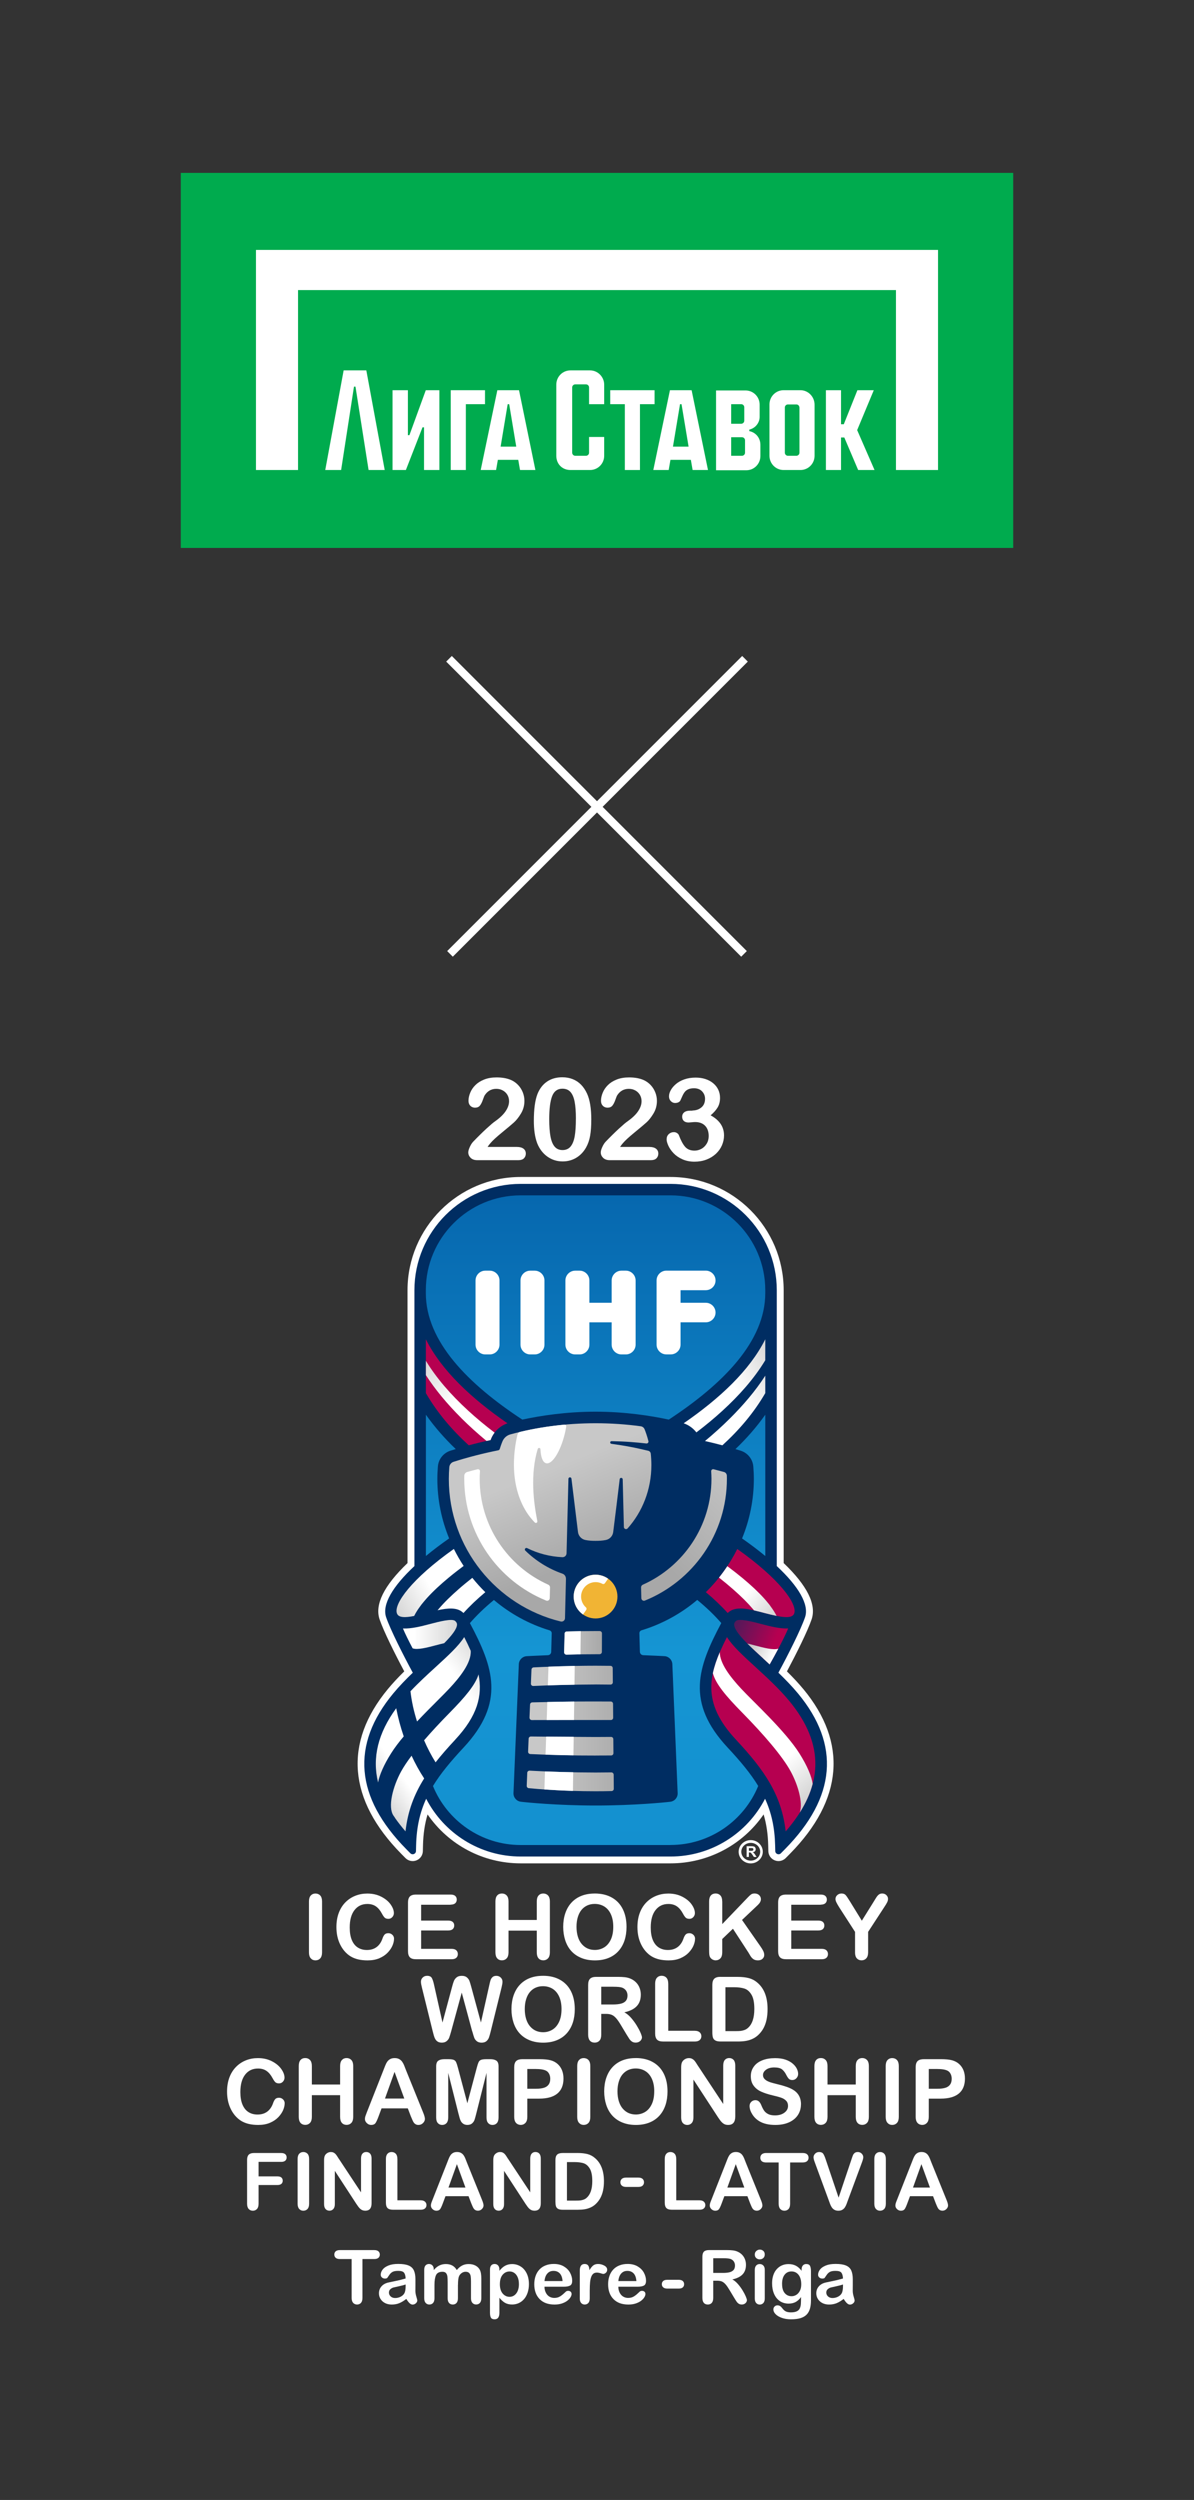 <?xml version="1.0" encoding="UTF-8"?> <svg xmlns="http://www.w3.org/2000/svg" width="601" height="1258" viewBox="0 0 601 1258" fill="none"><rect x="0" y="0" width="601" height="1258" fill="#333333" stroke="none"/> <g clip-path="url(#clip0_1005_14508)"> <rect x="91" y="87" width="419" height="188.726" fill="#00AB4E"></rect> <path d="M297.012 186.38H287.12C283.188 186.38 280.018 189.577 280.018 193.541V229.349C280.018 233.57 283.061 236.511 287.12 236.511H297.012C300.944 236.511 304.115 233.314 304.115 229.349V219.886H296.505V227.815C296.505 228.71 295.744 229.349 294.983 229.349H289.53C288.642 229.349 288.008 228.582 288.008 227.815V194.948C288.008 194.053 288.769 193.414 289.53 193.414H294.983C295.871 193.414 296.505 194.181 296.505 194.948V203.389H304.115V193.541C304.115 189.705 300.944 186.38 297.012 186.38Z" fill="white"></path> <path d="M329.48 196.354H307.159V203.388H314.515V236.511H322.124V203.388H329.48V196.354Z" fill="white"></path> <path d="M206.077 218.99H205.316V196.354H197.58V236.511H204.301L212.672 215.026H213.433V236.511H221.169V196.354H214.321L206.077 218.99Z" fill="white"></path> <path d="M172.975 186.38L163.717 236.511H171.707L178.175 194.565H178.936L185.531 236.511H193.648L184.39 186.38H172.975Z" fill="white"></path> <path d="M337.217 196.354L328.846 236.511H336.583L337.47 231.395H347.743L348.631 236.511H356.368L348.124 196.354H337.217ZM338.739 224.745L342.29 203.388H343.051L346.602 224.745H338.739Z" fill="white"></path> <path d="M250.34 196.354L241.969 236.511H249.706L250.594 231.395H260.867L261.754 236.511H269.491L261.247 196.354H250.34ZM251.989 224.745L255.54 203.388H256.301L259.852 224.745H251.989Z" fill="white"></path> <path d="M244.125 196.354H226.877V236.511H234.487V203.388H244.125V196.354Z" fill="white"></path> <path d="M402.913 196.354H394.416C390.484 196.354 387.313 199.552 387.313 203.516V229.349C387.313 233.313 390.484 236.511 394.416 236.511H402.913C406.845 236.511 410.016 233.313 410.016 229.349V203.644C410.016 199.68 406.845 196.354 402.913 196.354ZM402.406 227.814C402.406 228.71 401.645 229.349 400.884 229.349H396.572C395.684 229.349 395.05 228.582 395.05 227.814V205.051C395.05 204.156 395.811 203.516 396.572 203.516H400.884C401.772 203.516 402.406 204.283 402.406 205.179V227.814Z" fill="white"></path> <path d="M128.839 125.762V236.511H150.02V145.968H450.981V236.511H472.161V125.762H128.839Z" fill="white"></path> <path d="M439.82 196.354H431.576L424.727 213.491H423.332V196.354H415.723V236.511H423.332V220.141H424.981L431.957 236.511H440.2L431.449 216.433L439.82 196.354Z" fill="white"></path> <path d="M377.167 216.944V216.177C380.084 215.537 382.367 212.852 382.367 209.783V203.644C382.367 199.68 379.196 196.482 375.265 196.482H360.426V236.638H375.645C379.577 236.638 382.747 233.441 382.747 229.477V223.85C382.747 220.269 380.338 217.584 377.167 216.944ZM368.035 203.388H373.109C373.996 203.388 374.63 204.156 374.63 204.923V211.701C374.63 212.596 373.869 213.235 373.109 213.235H368.035V203.388ZM375.011 227.814C375.011 228.71 374.25 229.349 373.489 229.349H368.035V220.013H373.489C374.377 220.013 375.011 220.781 375.011 221.548V227.814Z" fill="white"></path> <path d="M226.5 480L374.992 331.508" stroke="white" stroke-width="4"></path> <path d="M374.5 480L226.008 331.508" stroke="white" stroke-width="4"></path> <g clip-path="url(#clip1_1005_14508)"> <path d="M245.418 577.142H260.151C261.62 577.142 262.742 577.442 263.517 578.044C264.291 578.645 264.673 579.466 264.673 580.495C264.673 581.42 264.372 582.195 263.759 582.843C263.146 583.479 262.221 583.803 260.984 583.803H240.203C238.792 583.803 237.693 583.41 236.895 582.635C236.109 581.848 235.704 580.935 235.704 579.882C235.704 579.2 235.959 578.31 236.467 577.188C236.976 576.066 237.531 575.187 238.133 574.551C240.631 571.949 242.897 569.729 244.909 567.878C246.922 566.028 248.367 564.802 249.234 564.224C250.773 563.137 252.068 562.038 253.085 560.94C254.115 559.841 254.889 558.708 255.433 557.551C255.977 556.395 256.243 555.262 256.243 554.152C256.243 552.949 255.953 551.873 255.387 550.913C254.809 549.965 254.034 549.225 253.039 548.693C252.056 548.161 250.969 547.907 249.801 547.907C247.338 547.907 245.395 548.994 243.984 551.156C243.799 551.434 243.475 552.209 243.036 553.469C242.597 554.73 242.099 555.701 241.544 556.372C240.989 557.054 240.18 557.39 239.104 557.39C238.167 557.39 237.381 557.077 236.756 556.453C236.132 555.828 235.82 554.984 235.82 553.909C235.82 552.613 236.109 551.26 236.699 549.838C237.277 548.427 238.156 547.143 239.312 545.999C240.469 544.854 241.937 543.929 243.718 543.223C245.499 542.518 247.581 542.159 249.975 542.159C252.854 542.159 255.306 542.61 257.341 543.512C258.66 544.114 259.816 544.946 260.81 545.999C261.805 547.051 262.58 548.277 263.135 549.653C263.69 551.041 263.968 552.475 263.968 553.955C263.968 556.291 263.389 558.407 262.233 560.327C261.076 562.235 259.897 563.738 258.694 564.814C257.491 565.901 255.468 567.589 252.634 569.914C249.801 572.227 247.858 574.031 246.806 575.303C246.355 575.812 245.892 576.425 245.418 577.142Z" fill="white"></path> <path d="M297.62 563.506C297.62 566.594 297.435 569.242 297.053 571.463C296.672 573.683 295.978 575.695 294.96 577.499C293.677 579.72 292.023 581.431 289.988 582.634C287.952 583.836 285.697 584.438 283.211 584.438C280.354 584.438 277.787 583.628 275.52 582.009C273.254 580.39 271.542 578.147 270.397 575.29C269.819 573.729 269.38 572.006 269.114 570.109C268.836 568.213 268.709 566.166 268.709 563.969C268.709 561.124 268.859 558.568 269.16 556.29C269.461 554.012 269.935 552.057 270.571 550.415C271.681 547.709 273.3 545.639 275.416 544.217C277.533 542.794 280.065 542.089 283.003 542.089C284.945 542.089 286.703 542.401 288.288 543.037C289.872 543.673 291.26 544.587 292.451 545.801C293.642 547.015 294.66 548.519 295.481 550.3C296.915 553.41 297.632 557.805 297.632 563.483L297.62 563.506ZM289.883 562.94C289.883 559.493 289.675 556.672 289.259 554.486C288.843 552.289 288.149 550.635 287.166 549.513C286.183 548.391 284.83 547.836 283.095 547.836C280.609 547.836 278.886 549.085 277.914 551.595C276.943 554.093 276.457 557.955 276.457 563.171C276.457 566.71 276.665 569.612 277.082 571.867C277.498 574.122 278.192 575.834 279.175 576.99C280.158 578.147 281.476 578.725 283.153 578.725C284.83 578.725 286.241 578.124 287.224 576.921C288.207 575.718 288.889 573.995 289.282 571.752C289.675 569.508 289.872 566.571 289.872 562.94H289.883Z" fill="white"></path> <path d="M312.111 577.142H326.844C328.312 577.142 329.434 577.442 330.209 578.044C330.984 578.645 331.365 579.466 331.365 580.495C331.365 581.42 331.065 582.195 330.452 582.843C329.839 583.479 328.914 583.803 327.676 583.803H306.895C305.484 583.803 304.386 583.41 303.588 582.635C302.801 581.848 302.396 580.935 302.396 579.882C302.396 579.2 302.651 578.31 303.16 577.188C303.669 576.066 304.224 575.187 304.825 574.551C307.323 571.949 309.59 569.729 311.602 567.878C313.614 566.028 315.06 564.802 315.927 564.224C317.465 563.137 318.76 562.038 319.778 560.94C320.807 559.841 321.582 558.708 322.125 557.551C322.669 556.395 322.935 555.262 322.935 554.152C322.935 552.949 322.646 551.873 322.079 550.913C321.501 549.965 320.726 549.225 319.732 548.693C318.749 548.161 317.662 547.907 316.494 547.907C314.03 547.907 312.087 548.994 310.677 551.156C310.492 551.434 310.168 552.209 309.728 553.469C309.289 554.73 308.792 555.701 308.237 556.372C307.681 557.054 306.872 557.39 305.796 557.39C304.86 557.39 304.073 557.077 303.449 556.453C302.824 555.828 302.512 554.984 302.512 553.909C302.512 552.613 302.801 551.26 303.391 549.838C303.969 548.427 304.848 547.143 306.005 545.999C307.161 544.854 308.63 543.929 310.411 543.223C312.192 542.518 314.273 542.159 316.667 542.159C319.547 542.159 321.998 542.61 324.034 543.512C325.352 544.114 326.508 544.946 327.503 545.999C328.497 547.051 329.272 548.277 329.827 549.653C330.382 551.041 330.66 552.475 330.66 553.955C330.66 556.291 330.082 558.407 328.925 560.327C327.769 562.235 326.589 563.738 325.387 564.814C324.184 565.901 322.16 567.589 319.327 569.914C316.494 572.227 314.551 574.031 313.498 575.303C313.047 575.812 312.585 576.425 312.111 577.142Z" fill="white"></path> <path d="M348.538 558.812C350.273 558.812 351.765 558.303 353.014 557.286C354.263 556.268 354.887 554.811 354.887 552.914C354.887 551.469 354.39 550.22 353.396 549.179C352.401 548.138 351.048 547.618 349.36 547.618C348.215 547.618 347.266 547.78 346.526 548.104C345.786 548.427 345.196 548.844 344.757 549.376C344.329 549.908 343.913 550.578 343.531 551.411C343.149 552.244 342.791 553.018 342.467 553.759C342.282 554.152 341.935 554.464 341.449 554.695C340.964 554.927 340.397 555.031 339.761 555.031C339.009 555.031 338.316 554.73 337.691 554.117C337.055 553.504 336.743 552.695 336.743 551.677C336.743 550.659 337.043 549.665 337.633 548.589C338.223 547.502 339.09 546.473 340.235 545.502C341.369 544.519 342.791 543.732 344.479 543.142C346.168 542.553 348.064 542.252 350.157 542.252C351.985 542.252 353.65 542.506 355.153 543.004C356.657 543.501 357.963 544.218 359.074 545.166C360.184 546.103 361.016 547.202 361.583 548.439C362.15 549.676 362.427 551.018 362.427 552.452C362.427 554.337 362.023 555.944 361.202 557.297C360.38 558.639 359.212 559.957 357.686 561.241C359.155 562.027 360.392 562.929 361.398 563.947C362.404 564.965 363.167 566.086 363.676 567.324C364.185 568.561 364.44 569.891 364.44 571.313C364.44 573.025 364.093 574.679 363.41 576.286C362.728 577.882 361.71 579.316 360.38 580.565C359.039 581.814 357.455 582.797 355.627 583.502C353.8 584.208 351.765 584.566 349.545 584.566C347.324 584.566 345.266 584.161 343.473 583.352C341.681 582.542 340.212 581.536 339.056 580.322C337.899 579.108 337.02 577.847 336.431 576.552C335.841 575.257 335.54 574.181 335.54 573.337C335.54 572.25 335.899 571.371 336.604 570.7C337.309 570.03 338.188 569.694 339.241 569.694C339.773 569.694 340.281 569.845 340.767 570.157C341.253 570.469 341.577 570.839 341.727 571.267C342.71 573.881 343.751 575.824 344.873 577.096C345.994 578.368 347.567 579.004 349.602 579.004C350.77 579.004 351.892 578.715 352.979 578.148C354.066 577.57 354.957 576.726 355.662 575.592C356.368 574.459 356.726 573.152 356.726 571.672C356.726 569.475 356.125 567.74 354.922 566.491C353.719 565.242 352.042 564.618 349.892 564.618C349.51 564.618 348.932 564.652 348.145 564.733C347.359 564.814 346.85 564.849 346.619 564.849C345.578 564.849 344.78 564.594 344.213 564.074C343.647 563.554 343.369 562.837 343.369 561.911C343.369 560.986 343.705 560.281 344.387 559.726C345.069 559.171 346.075 558.893 347.405 558.893H348.562L348.538 558.812Z" fill="white"></path> <path d="M141.547 1087.86H130.156V1095.17H139.685C140.564 1095.17 141.223 1095.37 141.662 1095.76C142.102 1096.15 142.31 1096.69 142.31 1097.34C142.31 1098 142.09 1098.54 141.651 1098.92C141.211 1099.3 140.552 1099.51 139.685 1099.51H130.156V1108.92C130.156 1110.11 129.89 1111 129.346 1111.58C128.803 1112.16 128.12 1112.45 127.276 1112.45C126.432 1112.45 125.715 1112.16 125.183 1111.57C124.64 1110.98 124.374 1110.1 124.374 1108.92V1086.95C124.374 1086.12 124.501 1085.43 124.744 1084.91C124.986 1084.38 125.38 1084 125.9 1083.77C126.432 1083.52 127.103 1083.41 127.912 1083.41H141.547C142.472 1083.41 143.154 1083.62 143.605 1084.02C144.056 1084.43 144.276 1084.97 144.276 1085.63C144.276 1086.29 144.056 1086.84 143.605 1087.26C143.154 1087.66 142.472 1087.87 141.547 1087.87V1087.86Z" fill="white"></path> <path d="M149.804 1108.92V1086.42C149.804 1085.25 150.07 1084.37 150.602 1083.79C151.134 1083.21 151.827 1082.91 152.672 1082.91C153.516 1082.91 154.244 1083.2 154.788 1083.78C155.332 1084.36 155.597 1085.24 155.597 1086.42V1108.92C155.597 1110.1 155.332 1110.99 154.788 1111.57C154.244 1112.16 153.539 1112.45 152.672 1112.45C151.804 1112.45 151.157 1112.15 150.613 1111.56C150.07 1110.97 149.804 1110.09 149.804 1108.92Z" fill="white"></path> <path d="M170.597 1086.38L181.722 1103.21V1086.22C181.722 1085.12 181.953 1084.29 182.428 1083.73C182.902 1083.18 183.538 1082.9 184.347 1082.9C185.157 1082.9 185.839 1083.18 186.313 1083.73C186.799 1084.29 187.03 1085.11 187.03 1086.22V1108.68C187.03 1111.19 185.989 1112.44 183.908 1112.44C183.387 1112.44 182.925 1112.37 182.508 1112.22C182.092 1112.07 181.699 1111.83 181.34 1111.51C180.982 1111.19 180.635 1110.81 180.323 1110.37C180.011 1109.93 179.698 1109.49 179.386 1109.04L168.539 1092.39V1109.13C168.539 1110.22 168.284 1111.05 167.775 1111.6C167.267 1112.16 166.619 1112.44 165.833 1112.44C165.046 1112.44 164.364 1112.16 163.867 1111.59C163.369 1111.03 163.126 1110.2 163.126 1109.13V1087.1C163.126 1086.16 163.231 1085.43 163.439 1084.9C163.682 1084.31 164.098 1083.84 164.665 1083.47C165.231 1083.1 165.856 1082.91 166.515 1082.91C167.035 1082.91 167.475 1082.99 167.845 1083.17C168.215 1083.34 168.539 1083.56 168.816 1083.85C169.094 1084.14 169.383 1084.51 169.672 1084.96C169.961 1085.41 170.262 1085.88 170.574 1086.38H170.597Z" fill="white"></path> <path d="M200.039 1086.43V1107.21H211.766C212.702 1107.21 213.419 1107.44 213.917 1107.89C214.414 1108.34 214.668 1108.92 214.668 1109.6C214.668 1110.29 214.426 1110.87 213.928 1111.3C213.431 1111.74 212.714 1111.95 211.766 1111.95H197.796C196.535 1111.95 195.633 1111.67 195.078 1111.12C194.523 1110.56 194.246 1109.66 194.246 1108.41V1086.42C194.246 1085.25 194.512 1084.37 195.032 1083.79C195.564 1083.2 196.246 1082.91 197.102 1082.91C197.958 1082.91 198.675 1083.2 199.218 1083.78C199.762 1084.36 200.028 1085.24 200.028 1086.42L200.039 1086.43Z" fill="white"></path> <path d="M237.208 1108.72L235.843 1105.14H224.233L222.868 1108.8C222.336 1110.24 221.885 1111.2 221.503 1111.7C221.122 1112.19 220.509 1112.45 219.653 1112.45C218.925 1112.45 218.288 1112.18 217.722 1111.65C217.167 1111.12 216.889 1110.52 216.889 1109.83C216.889 1109.44 216.959 1109.05 217.086 1108.63C217.213 1108.21 217.433 1107.64 217.733 1106.9L225.042 1088.35C225.25 1087.82 225.505 1087.18 225.794 1086.43C226.083 1085.68 226.395 1085.06 226.73 1084.57C227.066 1084.07 227.494 1083.68 228.037 1083.36C228.581 1083.06 229.24 1082.9 230.038 1082.9C230.836 1082.9 231.518 1083.05 232.05 1083.36C232.594 1083.66 233.022 1084.06 233.357 1084.54C233.692 1085.03 233.97 1085.54 234.19 1086.09C234.421 1086.65 234.71 1087.38 235.057 1088.3L242.516 1106.73C243.106 1108.13 243.395 1109.15 243.395 1109.79C243.395 1110.42 243.117 1111.06 242.562 1111.6C242.007 1112.16 241.348 1112.44 240.562 1112.44C240.111 1112.44 239.717 1112.35 239.394 1112.19C239.07 1112.03 238.792 1111.81 238.572 1111.53C238.353 1111.26 238.11 1110.83 237.855 1110.25C237.601 1109.67 237.381 1109.16 237.208 1108.72ZM225.748 1100.79H234.282L229.98 1089.01L225.748 1100.79Z" fill="white"></path> <path d="M255.768 1086.38L266.893 1103.21V1086.22C266.893 1085.12 267.125 1084.29 267.599 1083.73C268.073 1083.18 268.709 1082.9 269.519 1082.9C270.328 1082.9 271.01 1083.18 271.485 1083.73C271.97 1084.29 272.202 1085.11 272.202 1086.22V1108.68C272.202 1111.19 271.161 1112.44 269.079 1112.44C268.559 1112.44 268.096 1112.37 267.68 1112.22C267.264 1112.07 266.87 1111.83 266.512 1111.51C266.153 1111.19 265.806 1110.81 265.494 1110.37C265.182 1109.93 264.87 1109.49 264.557 1109.04L253.71 1092.39V1109.13C253.71 1110.22 253.456 1111.05 252.947 1111.6C252.438 1112.16 251.79 1112.44 251.004 1112.44C250.218 1112.44 249.535 1112.16 249.038 1111.59C248.541 1111.03 248.298 1110.2 248.298 1109.13V1087.1C248.298 1086.16 248.402 1085.43 248.61 1084.9C248.853 1084.31 249.269 1083.84 249.836 1083.47C250.403 1083.1 251.027 1082.91 251.686 1082.91C252.207 1082.91 252.646 1082.99 253.016 1083.17C253.386 1083.34 253.71 1083.56 253.988 1083.85C254.265 1084.14 254.554 1084.51 254.843 1084.96C255.132 1085.41 255.433 1085.88 255.745 1086.38H255.768Z" fill="white"></path> <path d="M283.13 1083.4H290.67C292.636 1083.4 294.313 1083.58 295.712 1083.94C297.112 1084.3 298.384 1084.98 299.529 1085.99C302.501 1088.53 303.993 1092.41 303.993 1097.6C303.993 1099.31 303.842 1100.88 303.542 1102.29C303.241 1103.7 302.778 1104.99 302.154 1106.12C301.529 1107.25 300.731 1108.27 299.76 1109.17C298.997 1109.87 298.153 1110.41 297.251 1110.83C296.337 1111.24 295.366 1111.53 294.313 1111.71C293.272 1111.88 292.093 1111.96 290.774 1111.96H283.234C282.182 1111.96 281.396 1111.8 280.864 1111.49C280.332 1111.16 279.985 1110.72 279.823 1110.15C279.661 1109.57 279.58 1108.82 279.58 1107.89V1086.95C279.58 1085.7 279.858 1084.8 280.413 1084.24C280.968 1083.69 281.87 1083.41 283.119 1083.41L283.13 1083.4ZM285.374 1087.98V1107.36H289.757C290.717 1107.36 291.468 1107.34 292.012 1107.28C292.555 1107.23 293.122 1107.09 293.712 1106.88C294.29 1106.68 294.799 1106.39 295.227 1106.01C297.158 1104.36 298.129 1101.55 298.129 1097.55C298.129 1094.73 297.702 1092.63 296.857 1091.23C296.013 1089.83 294.961 1088.94 293.712 1088.54C292.463 1088.16 290.959 1087.97 289.19 1087.97H285.374V1087.98Z" fill="white"></path> <path d="M321.281 1100.47H315.129C314.192 1100.47 313.487 1100.25 313.001 1099.82C312.515 1099.38 312.272 1098.82 312.272 1098.13C312.272 1097.44 312.515 1096.86 312.989 1096.43C313.464 1095.99 314.181 1095.78 315.14 1095.78H321.293C322.253 1095.78 322.97 1096 323.444 1096.43C323.918 1096.87 324.161 1097.44 324.161 1098.13C324.161 1098.82 323.929 1099.38 323.455 1099.82C322.993 1100.26 322.264 1100.47 321.293 1100.47H321.281Z" fill="white"></path> <path d="M340.397 1086.43V1107.21H352.124C353.06 1107.21 353.777 1107.44 354.275 1107.89C354.772 1108.34 355.026 1108.92 355.026 1109.6C355.026 1110.29 354.783 1110.87 354.286 1111.3C353.789 1111.74 353.072 1111.95 352.124 1111.95H338.154C336.893 1111.95 335.991 1111.67 335.436 1111.12C334.881 1110.56 334.604 1109.66 334.604 1108.41V1086.42C334.604 1085.25 334.869 1084.37 335.39 1083.79C335.922 1083.2 336.604 1082.91 337.46 1082.91C338.316 1082.91 339.033 1083.2 339.576 1083.78C340.12 1084.36 340.386 1085.24 340.386 1086.42L340.397 1086.43Z" fill="white"></path> <path d="M377.577 1108.72L376.212 1105.14H364.601L363.237 1108.8C362.705 1110.24 362.254 1111.2 361.872 1111.7C361.49 1112.19 360.877 1112.45 360.022 1112.45C359.293 1112.45 358.657 1112.18 358.09 1111.65C357.535 1111.12 357.258 1110.52 357.258 1109.83C357.258 1109.44 357.327 1109.05 357.454 1108.63C357.582 1108.21 357.801 1107.64 358.102 1106.9L365.411 1088.35C365.619 1087.82 365.873 1087.18 366.162 1086.43C366.452 1085.68 366.764 1085.06 367.099 1084.57C367.435 1084.07 367.862 1083.68 368.406 1083.36C368.949 1083.06 369.609 1082.9 370.407 1082.9C371.205 1082.9 371.887 1083.05 372.419 1083.36C372.962 1083.66 373.39 1084.06 373.726 1084.54C374.061 1085.03 374.338 1085.54 374.558 1086.09C374.79 1086.65 375.079 1087.38 375.426 1088.3L382.885 1106.73C383.474 1108.13 383.763 1109.15 383.763 1109.79C383.763 1110.42 383.486 1111.06 382.931 1111.6C382.376 1112.16 381.717 1112.44 380.93 1112.44C380.479 1112.44 380.086 1112.35 379.762 1112.19C379.438 1112.03 379.161 1111.81 378.941 1111.53C378.721 1111.26 378.479 1110.83 378.224 1110.25C377.97 1109.67 377.75 1109.16 377.577 1108.72ZM366.116 1100.79H374.651L370.349 1089.01L366.116 1100.79Z" fill="white"></path> <path d="M404.025 1088.17H397.711V1108.92C397.711 1110.11 397.445 1111 396.913 1111.58C396.381 1112.16 395.687 1112.45 394.843 1112.45C393.999 1112.45 393.293 1112.16 392.75 1111.57C392.206 1110.98 391.94 1110.1 391.94 1108.92V1088.17H385.626C384.643 1088.17 383.903 1087.95 383.429 1087.53C382.943 1087.09 382.712 1086.52 382.712 1085.8C382.712 1085.09 382.966 1084.47 383.464 1084.05C383.961 1083.62 384.689 1083.4 385.638 1083.4H404.025C405.031 1083.4 405.771 1083.62 406.257 1084.06C406.743 1084.5 406.986 1085.07 406.986 1085.79C406.986 1086.51 406.743 1087.07 406.246 1087.51C405.748 1087.95 405.008 1088.16 404.025 1088.16V1088.17Z" fill="white"></path> <path d="M415.647 1086.72L422.112 1105.87L428.6 1086.58C428.935 1085.56 429.189 1084.85 429.363 1084.46C429.536 1084.07 429.814 1083.71 430.195 1083.39C430.577 1083.06 431.121 1082.91 431.791 1082.91C432.289 1082.91 432.74 1083.04 433.168 1083.28C433.584 1083.53 433.919 1083.86 434.162 1084.27C434.405 1084.67 434.521 1085.09 434.521 1085.5C434.521 1085.79 434.486 1086.09 434.405 1086.43C434.324 1086.76 434.231 1087.09 434.116 1087.4C434 1087.72 433.885 1088.05 433.769 1088.38L426.853 1107.05C426.61 1107.76 426.356 1108.43 426.113 1109.08C425.87 1109.73 425.581 1110.29 425.257 1110.78C424.934 1111.27 424.506 1111.67 423.962 1111.99C423.419 1112.3 422.76 1112.45 421.985 1112.45C421.21 1112.45 420.551 1112.3 420.007 1111.99C419.464 1111.68 419.036 1111.28 418.7 1110.78C418.365 1110.29 418.076 1109.72 417.833 1109.08C417.59 1108.45 417.336 1107.78 417.093 1107.06L410.293 1088.56C410.177 1088.22 410.05 1087.88 409.935 1087.56C409.807 1087.24 409.703 1086.89 409.622 1086.51C409.541 1086.13 409.495 1085.81 409.495 1085.55C409.495 1084.89 409.761 1084.29 410.293 1083.73C410.825 1083.19 411.496 1082.91 412.294 1082.91C413.277 1082.91 413.982 1083.21 414.387 1083.81C414.792 1084.42 415.22 1085.39 415.647 1086.71V1086.72Z" fill="white"></path> <path d="M440.094 1108.92V1086.42C440.094 1085.25 440.36 1084.37 440.892 1083.79C441.424 1083.2 442.118 1082.91 442.962 1082.91C443.806 1082.91 444.534 1083.2 445.078 1083.78C445.622 1084.36 445.888 1085.24 445.888 1086.42V1108.92C445.888 1110.1 445.622 1110.99 445.078 1111.57C444.534 1112.16 443.829 1112.45 442.962 1112.45C442.094 1112.45 441.447 1112.15 440.903 1111.56C440.36 1110.97 440.094 1110.09 440.094 1108.92Z" fill="white"></path> <path d="M471.017 1108.72L469.653 1105.14H458.042L456.678 1108.8C456.146 1110.24 455.695 1111.2 455.313 1111.7C454.931 1112.19 454.318 1112.45 453.463 1112.45C452.734 1112.45 452.098 1112.18 451.531 1111.65C450.976 1111.12 450.699 1110.52 450.699 1109.83C450.699 1109.44 450.768 1109.05 450.895 1108.63C451.023 1108.21 451.242 1107.64 451.543 1106.9L458.852 1088.35C459.06 1087.82 459.314 1087.18 459.603 1086.43C459.892 1085.68 460.205 1085.06 460.54 1084.57C460.875 1084.07 461.303 1083.68 461.847 1083.36C462.39 1083.06 463.05 1082.9 463.847 1082.9C464.645 1082.9 465.328 1083.05 465.86 1083.36C466.403 1083.66 466.831 1084.06 467.166 1084.54C467.502 1085.03 467.779 1085.54 467.999 1086.09C468.23 1086.65 468.52 1087.38 468.866 1088.3L476.326 1106.73C476.915 1108.13 477.204 1109.15 477.204 1109.79C477.204 1110.42 476.927 1111.06 476.372 1111.6C475.817 1112.16 475.158 1112.44 474.371 1112.44C473.92 1112.44 473.527 1112.35 473.203 1112.19C472.879 1112.03 472.602 1111.81 472.382 1111.53C472.162 1111.26 471.919 1110.83 471.665 1110.25C471.411 1109.67 471.191 1109.16 471.017 1108.72ZM459.557 1100.79H468.092L463.79 1089.01L459.557 1100.79Z" fill="white"></path> <path d="M155.517 982.451V956.825C155.517 955.495 155.817 954.5 156.43 953.829C157.032 953.159 157.818 952.835 158.778 952.835C159.738 952.835 160.57 953.159 161.183 953.818C161.796 954.477 162.108 955.483 162.108 956.825V982.451C162.108 983.793 161.796 984.799 161.183 985.47C160.57 986.141 159.761 986.464 158.778 986.464C157.795 986.464 157.055 986.129 156.442 985.458C155.829 984.787 155.517 983.781 155.517 982.451Z" fill="white"></path> <path d="M198.328 975.64C198.328 976.681 198.074 977.791 197.565 979.005C197.056 980.208 196.246 981.399 195.159 982.556C194.061 983.712 192.661 984.66 190.961 985.389C189.261 986.118 187.272 986.476 185.017 986.476C183.306 986.476 181.745 986.314 180.334 985.99C178.923 985.667 177.651 985.158 176.506 984.475C175.361 983.793 174.309 982.88 173.349 981.758C172.493 980.74 171.753 979.595 171.152 978.335C170.55 977.074 170.088 975.721 169.787 974.287C169.486 972.853 169.336 971.327 169.336 969.719C169.336 967.106 169.718 964.758 170.481 962.688C171.244 960.618 172.331 958.849 173.754 957.368C175.176 955.9 176.841 954.778 178.749 954.003C180.658 953.228 182.693 952.847 184.855 952.847C187.492 952.847 189.828 953.367 191.887 954.419C193.945 955.472 195.518 956.767 196.616 958.317C197.715 959.866 198.259 961.323 198.259 962.7C198.259 963.451 197.993 964.122 197.461 964.7C196.929 965.278 196.281 965.568 195.529 965.568C194.685 965.568 194.049 965.371 193.633 964.966C193.217 964.561 192.742 963.879 192.222 962.908C191.366 961.3 190.349 960.086 189.192 959.288C188.036 958.49 186.602 958.085 184.902 958.085C182.196 958.085 180.033 959.115 178.437 961.173C176.83 963.232 176.032 966.157 176.032 969.939C176.032 972.472 176.39 974.576 177.096 976.253C177.801 977.93 178.807 979.19 180.114 980.012C181.421 980.844 182.936 981.249 184.682 981.249C186.579 981.249 188.174 980.775 189.481 979.838C190.788 978.901 191.783 977.514 192.442 975.698C192.719 974.842 193.066 974.137 193.482 973.605C193.899 973.061 194.558 972.795 195.483 972.795C196.27 972.795 196.94 973.073 197.507 973.616C198.074 974.16 198.351 974.842 198.351 975.663L198.328 975.64Z" fill="white"></path> <path d="M226.823 958.467H211.974V966.458H225.644C226.65 966.458 227.401 966.689 227.899 967.14C228.396 967.591 228.639 968.193 228.639 968.921C228.639 969.65 228.396 970.263 227.91 970.725C227.424 971.188 226.673 971.419 225.644 971.419H211.974V980.671H227.332C228.373 980.671 229.148 980.914 229.668 981.388C230.188 981.873 230.454 982.509 230.454 983.307C230.454 984.105 230.188 984.707 229.668 985.181C229.148 985.655 228.361 985.898 227.332 985.898H209.419C207.985 985.898 206.955 985.586 206.319 984.938C205.695 984.302 205.371 983.273 205.371 981.85V957.391C205.371 956.443 205.51 955.668 205.799 955.067C206.077 954.466 206.516 954.026 207.117 953.76C207.719 953.483 208.482 953.355 209.419 953.355H226.812C227.864 953.355 228.639 953.587 229.148 954.049C229.656 954.512 229.911 955.125 229.911 955.877C229.911 956.628 229.656 957.264 229.148 957.727C228.639 958.189 227.852 958.421 226.812 958.421L226.823 958.467Z" fill="white"></path> <path d="M255.965 956.813V966.134H270.19V956.813C270.19 955.483 270.49 954.489 271.092 953.818C271.693 953.147 272.479 952.823 273.451 952.823C274.422 952.823 275.243 953.147 275.856 953.806C276.469 954.465 276.781 955.471 276.781 956.813V982.44C276.781 983.781 276.469 984.787 275.845 985.458C275.22 986.129 274.422 986.453 273.451 986.453C272.479 986.453 271.67 986.117 271.08 985.447C270.49 984.776 270.19 983.77 270.19 982.44V971.5H255.965V982.44C255.965 983.781 255.653 984.787 255.029 985.458C254.404 986.129 253.606 986.453 252.635 986.453C251.663 986.453 250.854 986.117 250.264 985.447C249.674 984.776 249.374 983.77 249.374 982.44V956.813C249.374 955.483 249.663 954.489 250.252 953.818C250.842 953.147 251.629 952.823 252.635 952.823C253.641 952.823 254.427 953.147 255.04 953.806C255.653 954.465 255.965 955.471 255.965 956.813Z" fill="white"></path> <path d="M299.32 952.823C302.697 952.823 305.588 953.506 308.005 954.882C310.422 956.246 312.25 958.201 313.498 960.722C314.736 963.243 315.36 966.203 315.36 969.615C315.36 972.136 315.025 974.414 314.343 976.472C313.66 978.531 312.643 980.312 311.278 981.815C309.914 983.319 308.248 984.475 306.259 985.273C304.282 986.071 302.003 986.476 299.448 986.476C296.892 986.476 294.625 986.071 292.613 985.25C290.601 984.429 288.924 983.272 287.571 981.781C286.218 980.289 285.212 978.485 284.518 976.392C283.836 974.287 283.489 972.02 283.489 969.58C283.489 967.14 283.847 964.781 284.564 962.699C285.281 960.618 286.322 958.837 287.687 957.368C289.051 955.899 290.705 954.778 292.659 954.003C294.614 953.228 296.834 952.835 299.32 952.835V952.823ZM308.688 969.557C308.688 967.175 308.306 965.116 307.531 963.37C306.756 961.624 305.658 960.305 304.235 959.403C302.813 958.513 301.171 958.062 299.32 958.062C298.002 958.062 296.788 958.305 295.666 958.802C294.544 959.299 293.585 960.016 292.787 960.965C291.977 961.913 291.341 963.116 290.878 964.596C290.416 966.065 290.185 967.718 290.185 969.557C290.185 971.396 290.416 973.073 290.878 974.576C291.341 976.068 292 977.305 292.856 978.288C293.712 979.271 294.683 980.011 295.782 980.497C296.88 980.983 298.095 981.225 299.413 981.225C301.101 981.225 302.651 980.809 304.062 979.965C305.473 979.121 306.595 977.826 307.439 976.056C308.271 974.298 308.688 972.124 308.688 969.557Z" fill="white"></path> <path d="M349.846 975.64C349.846 976.681 349.591 977.791 349.082 979.005C348.573 980.208 347.764 981.399 346.677 982.556C345.578 983.712 344.179 984.66 342.479 985.389C340.779 986.118 338.79 986.476 336.535 986.476C334.823 986.476 333.262 986.314 331.851 985.99C330.452 985.667 329.168 985.158 328.023 984.475C326.879 983.793 325.826 982.88 324.866 981.758C324.011 980.74 323.27 979.595 322.669 978.335C322.068 977.074 321.605 975.721 321.305 974.287C321.004 972.853 320.854 971.327 320.854 969.719C320.854 967.106 321.235 964.758 321.998 962.688C322.762 960.618 323.849 958.849 325.271 957.368C326.694 955.9 328.359 954.778 330.267 954.003C332.175 953.228 334.21 952.847 336.373 952.847C339.01 952.847 341.346 953.367 343.404 954.419C345.463 955.472 347.035 956.767 348.134 958.317C349.233 959.866 349.776 961.323 349.776 962.7C349.776 963.451 349.51 964.122 348.978 964.7C348.446 965.278 347.799 965.568 347.047 965.568C346.203 965.568 345.567 965.371 345.15 964.966C344.734 964.561 344.26 963.879 343.74 962.908C342.884 961.3 341.866 960.086 340.71 959.288C339.553 958.49 338.119 958.085 336.419 958.085C333.713 958.085 331.551 959.115 329.955 961.173C328.347 963.232 327.549 966.157 327.549 969.939C327.549 972.472 327.908 974.576 328.613 976.253C329.319 977.93 330.325 979.19 331.632 980.012C332.938 980.844 334.453 981.249 336.2 981.249C338.096 981.249 339.692 980.775 340.999 979.838C342.306 978.901 343.3 977.514 343.959 975.698C344.237 974.842 344.584 974.137 345 973.605C345.416 973.061 346.076 972.795 347.001 972.795C347.787 972.795 348.458 973.073 349.024 973.616C349.591 974.16 349.869 974.842 349.869 975.663L349.846 975.64Z" fill="white"></path> <path d="M363.549 956.814V968.216L376.49 954.721C377.115 954.073 377.635 953.587 378.074 953.275C378.514 952.963 379.092 952.812 379.821 952.812C380.769 952.812 381.532 953.09 382.122 953.645C382.7 954.2 383.001 954.871 383.001 955.68C383.001 956.64 382.504 957.6 381.509 958.548L373.495 966.135L382.723 979.364C383.371 980.278 383.868 981.088 384.192 981.77C384.516 982.452 384.678 983.123 384.678 983.782C384.678 984.511 384.389 985.135 383.822 985.667C383.255 986.199 382.48 986.465 381.497 986.465C380.584 986.465 379.832 986.268 379.254 985.875C378.676 985.482 378.19 984.962 377.785 984.314C377.38 983.666 377.034 983.077 376.721 982.533L368.927 970.552L363.538 975.722V982.441C363.538 983.805 363.226 984.811 362.601 985.47C361.977 986.13 361.179 986.453 360.207 986.453C359.641 986.453 359.109 986.303 358.588 986.014C358.068 985.713 357.675 985.32 357.386 984.811C357.177 984.395 357.05 983.921 357.004 983.366C356.958 982.822 356.935 982.024 356.935 980.995V956.802C356.935 955.472 357.224 954.478 357.813 953.807C358.392 953.136 359.19 952.812 360.196 952.812C361.202 952.812 361.988 953.136 362.601 953.795C363.214 954.455 363.526 955.461 363.526 956.802L363.549 956.814Z" fill="white"></path> <path d="M413.126 958.467H398.277V966.458H411.946C412.952 966.458 413.704 966.689 414.201 967.14C414.699 967.591 414.941 968.193 414.941 968.921C414.941 969.65 414.699 970.263 414.213 970.725C413.727 971.188 412.964 971.419 411.946 971.419H398.277V980.671H413.635C414.664 980.671 415.45 980.914 415.971 981.388C416.491 981.873 416.757 982.509 416.757 983.307C416.757 984.105 416.491 984.707 415.971 985.181C415.45 985.655 414.664 985.898 413.635 985.898H395.721C394.287 985.898 393.258 985.586 392.622 984.938C391.998 984.302 391.674 983.273 391.674 981.85V957.391C391.674 956.443 391.813 955.668 392.09 955.067C392.368 954.466 392.807 954.026 393.408 953.76C394.01 953.483 394.773 953.355 395.71 953.355H413.103C414.155 953.355 414.93 953.587 415.439 954.049C415.948 954.512 416.202 955.125 416.202 955.877C416.202 956.628 415.948 957.264 415.439 957.727C414.93 958.189 414.144 958.421 413.103 958.421L413.126 958.467Z" fill="white"></path> <path d="M430.392 982.451V972.136L422.447 959.82C421.753 958.71 421.256 957.842 420.967 957.218C420.678 956.593 420.539 956.061 420.539 955.599C420.539 954.847 420.828 954.188 421.418 953.644C421.996 953.101 422.725 952.823 423.581 952.823C424.483 952.823 425.165 953.078 425.627 953.586C426.09 954.095 426.795 955.113 427.721 956.639L433.803 966.516L439.956 956.639C440.326 956.038 440.638 955.518 440.892 955.113C441.147 954.697 441.424 954.315 441.725 953.945C442.026 953.586 442.361 953.309 442.731 953.112C443.101 952.916 443.552 952.823 444.084 952.823C444.917 952.823 445.599 953.089 446.154 953.633C446.709 954.176 446.987 954.801 446.987 955.506C446.987 956.084 446.848 956.663 446.559 957.241C446.281 957.819 445.796 958.617 445.113 959.635L436.972 972.124V982.44C436.972 983.781 436.66 984.787 436.035 985.458C435.411 986.129 434.625 986.453 433.665 986.453C432.705 986.453 431.895 986.129 431.294 985.47C430.693 984.81 430.38 983.804 430.38 982.44L430.392 982.451Z" fill="white"></path> <path d="M237.682 1022.19L232.42 1002.68L227.089 1022.19C226.672 1023.67 226.348 1024.73 226.106 1025.37C225.863 1026.02 225.435 1026.59 224.834 1027.1C224.232 1027.61 223.423 1027.87 222.417 1027.87C221.607 1027.87 220.936 1027.72 220.404 1027.41C219.884 1027.11 219.456 1026.69 219.132 1026.13C218.808 1025.58 218.542 1024.92 218.334 1024.15C218.126 1023.39 217.941 1022.68 217.779 1022.04L212.367 1000.13C212.043 998.862 211.881 997.891 211.881 997.232C211.881 996.387 212.17 995.682 212.772 995.104C213.362 994.525 214.09 994.236 214.969 994.236C216.172 994.236 216.97 994.618 217.386 995.393C217.802 996.168 218.161 997.278 218.473 998.746L222.729 1017.75L227.505 999.972C227.863 998.608 228.176 997.578 228.465 996.861C228.754 996.144 229.205 995.543 229.841 995.023C230.477 994.502 231.344 994.248 232.443 994.248C233.542 994.248 234.42 994.514 235.033 995.057C235.646 995.601 236.074 996.191 236.305 996.827C236.537 997.463 236.861 998.515 237.254 999.972L242.076 1017.75L246.332 998.746C246.54 997.752 246.737 996.977 246.922 996.422C247.107 995.855 247.419 995.358 247.881 994.919C248.332 994.479 248.992 994.248 249.847 994.248C250.703 994.248 251.432 994.537 252.033 995.104C252.634 995.67 252.935 996.387 252.935 997.243C252.935 997.844 252.773 998.816 252.449 1000.15L247.037 1022.05C246.667 1023.53 246.366 1024.62 246.112 1025.3C245.869 1025.98 245.453 1026.59 244.875 1027.1C244.285 1027.62 243.464 1027.88 242.4 1027.88C241.394 1027.88 240.584 1027.62 239.983 1027.13C239.37 1026.63 238.954 1026.06 238.722 1025.43C238.48 1024.8 238.156 1023.73 237.728 1022.2L237.682 1022.19Z" fill="white"></path> <path d="M273.277 994.225C276.654 994.225 279.545 994.907 281.962 996.283C284.379 997.648 286.206 999.602 287.455 1002.12C288.692 1004.64 289.317 1007.6 289.317 1011.02C289.317 1013.54 288.982 1015.82 288.299 1017.87C287.617 1019.93 286.599 1021.71 285.235 1023.22C283.87 1024.72 282.205 1025.88 280.216 1026.67C278.238 1027.47 275.96 1027.88 273.404 1027.88C270.848 1027.88 268.582 1027.47 266.57 1026.65C264.557 1025.83 262.881 1024.67 261.528 1023.18C260.175 1021.69 259.168 1019.89 258.475 1017.79C257.792 1015.69 257.445 1013.42 257.445 1010.98C257.445 1008.54 257.804 1006.18 258.521 1004.1C259.238 1002.02 260.279 1000.24 261.643 998.769C263.008 997.301 264.662 996.179 266.616 995.404C268.57 994.629 270.791 994.236 273.277 994.236V994.225ZM282.644 1010.96C282.644 1008.58 282.263 1006.52 281.488 1004.77C280.713 1003.03 279.614 1001.71 278.192 1000.8C276.769 999.914 275.127 999.463 273.277 999.463C271.959 999.463 270.744 999.706 269.623 1000.2C268.501 1000.7 267.541 1001.42 266.743 1002.37C265.934 1003.31 265.298 1004.52 264.835 1006C264.372 1007.47 264.141 1009.12 264.141 1010.96C264.141 1012.8 264.372 1014.47 264.835 1015.98C265.298 1017.47 265.957 1018.71 266.812 1019.69C267.668 1020.67 268.64 1021.41 269.738 1021.9C270.837 1022.38 272.051 1022.63 273.37 1022.63C275.058 1022.63 276.608 1022.21 278.018 1021.37C279.429 1020.52 280.551 1019.23 281.395 1017.46C282.228 1015.7 282.644 1013.53 282.644 1010.96Z" fill="white"></path> <path d="M304.952 1013.4H302.64V1023.85C302.64 1025.23 302.339 1026.25 301.726 1026.89C301.125 1027.54 300.327 1027.86 299.355 1027.86C298.303 1027.86 297.493 1027.53 296.915 1026.85C296.337 1026.17 296.048 1025.17 296.048 1023.85V998.815C296.048 997.393 296.36 996.363 297.008 995.727C297.644 995.091 298.673 994.768 300.095 994.768H310.816C312.296 994.768 313.556 994.825 314.609 994.953C315.661 995.08 316.609 995.334 317.454 995.716C318.471 996.144 319.373 996.757 320.16 997.555C320.946 998.353 321.536 999.278 321.941 1000.34C322.345 1001.39 322.554 1002.52 322.554 1003.71C322.554 1006.14 321.871 1008.07 320.495 1009.52C319.13 1010.97 317.049 1012 314.273 1012.61C315.441 1013.24 316.563 1014.15 317.627 1015.36C318.691 1016.58 319.639 1017.87 320.484 1019.24C321.316 1020.6 321.975 1021.84 322.438 1022.94C322.9 1024.04 323.132 1024.8 323.132 1025.22C323.132 1025.63 322.993 1026.07 322.715 1026.49C322.438 1026.91 322.068 1027.24 321.594 1027.48C321.12 1027.73 320.576 1027.85 319.952 1027.85C319.211 1027.85 318.587 1027.68 318.09 1027.33C317.592 1026.99 317.153 1026.55 316.794 1026.01C316.436 1025.48 315.939 1024.7 315.314 1023.67L312.678 1019.27C311.729 1017.67 310.885 1016.43 310.133 1015.58C309.382 1014.74 308.63 1014.16 307.855 1013.85C307.08 1013.54 306.12 1013.39 304.952 1013.39V1013.4ZM308.722 999.729H302.64V1008.67H308.537C310.122 1008.67 311.452 1008.53 312.527 1008.26C313.603 1007.99 314.435 1007.52 315.002 1006.86C315.569 1006.2 315.858 1005.3 315.858 1004.15C315.858 1003.24 315.626 1002.45 315.175 1001.76C314.713 1001.08 314.077 1000.56 313.267 1000.23C312.492 999.902 310.978 999.74 308.722 999.74V999.729Z" fill="white"></path> <path d="M336.372 998.214V1021.9H349.729C350.793 1021.9 351.614 1022.15 352.181 1022.67C352.748 1023.19 353.037 1023.84 353.037 1024.63C353.037 1025.41 352.759 1026.07 352.192 1026.57C351.626 1027.07 350.805 1027.31 349.729 1027.31H333.817C332.383 1027.31 331.353 1027 330.717 1026.35C330.093 1025.71 329.769 1024.69 329.769 1023.26V998.203C329.769 996.873 330.07 995.878 330.671 995.207C331.272 994.537 332.059 994.213 333.03 994.213C334.002 994.213 334.823 994.537 335.436 995.196C336.049 995.855 336.361 996.861 336.361 998.203L336.372 998.214Z" fill="white"></path> <path d="M362.59 994.779H371.182C373.414 994.779 375.334 994.987 376.93 995.403C378.525 995.82 379.983 996.595 381.278 997.728C384.666 1000.63 386.355 1005.04 386.355 1010.96C386.355 1012.91 386.181 1014.69 385.846 1016.3C385.51 1017.91 384.978 1019.36 384.273 1020.66C383.568 1021.96 382.654 1023.11 381.544 1024.13C380.676 1024.92 379.717 1025.54 378.687 1026.01C377.647 1026.49 376.536 1026.82 375.345 1027.01C374.154 1027.21 372.813 1027.3 371.321 1027.3H362.728C361.526 1027.3 360.624 1027.11 360.022 1026.75C359.421 1026.4 359.016 1025.89 358.831 1025.23C358.646 1024.57 358.554 1023.71 358.554 1022.66V998.803C358.554 997.381 358.878 996.352 359.514 995.716C360.15 995.08 361.179 994.756 362.601 994.756L362.59 994.779ZM365.145 999.995V1022.07H370.141C371.24 1022.07 372.096 1022.04 372.72 1021.98C373.345 1021.92 373.981 1021.77 374.651 1021.54C375.322 1021.31 375.9 1020.97 376.386 1020.54C378.595 1018.68 379.693 1015.47 379.693 1010.91C379.693 1007.7 379.208 1005.3 378.236 1003.7C377.265 1002.1 376.074 1001.08 374.651 1000.64C373.229 1000.2 371.517 999.983 369.505 999.983H365.157L365.145 999.995Z" fill="white"></path> <path d="M143.282 1058.44C143.282 1059.48 143.027 1060.59 142.518 1061.81C142.01 1063.01 141.2 1064.2 140.113 1065.36C139.014 1066.51 137.615 1067.46 135.915 1068.19C134.215 1068.92 132.226 1069.28 129.971 1069.28C128.259 1069.28 126.698 1069.12 125.287 1068.79C123.876 1068.47 122.604 1067.96 121.46 1067.28C120.315 1066.59 119.262 1065.68 118.302 1064.56C117.447 1063.54 116.707 1062.4 116.105 1061.14C115.504 1059.88 115.041 1058.52 114.741 1057.09C114.44 1055.65 114.29 1054.13 114.29 1052.52C114.29 1049.91 114.671 1047.56 115.434 1045.49C116.198 1043.42 117.285 1041.65 118.707 1040.17C120.13 1038.7 121.795 1037.58 123.703 1036.8C125.611 1036.03 127.646 1035.65 129.809 1035.65C132.446 1035.65 134.782 1036.17 136.84 1037.22C138.899 1038.27 140.471 1039.57 141.57 1041.12C142.669 1042.67 143.212 1044.13 143.212 1045.5C143.212 1046.25 142.946 1046.92 142.414 1047.5C141.882 1048.08 141.235 1048.37 140.483 1048.37C139.639 1048.37 139.003 1048.17 138.586 1047.77C138.17 1047.36 137.696 1046.68 137.176 1045.71C136.32 1044.1 135.302 1042.89 134.146 1042.09C132.989 1041.29 131.555 1040.89 129.855 1040.89C127.149 1040.89 124.987 1041.92 123.391 1043.97C121.783 1046.03 120.985 1048.96 120.985 1052.74C120.985 1055.27 121.344 1057.38 122.049 1059.05C122.755 1060.73 123.761 1061.99 125.068 1062.81C126.374 1063.65 127.889 1064.05 129.636 1064.05C131.532 1064.05 133.128 1063.58 134.435 1062.64C135.742 1061.7 136.736 1060.32 137.395 1058.5C137.673 1057.64 138.02 1056.94 138.436 1056.41C138.852 1055.86 139.512 1055.6 140.437 1055.6C141.223 1055.6 141.894 1055.87 142.461 1056.42C143.027 1056.96 143.305 1057.64 143.305 1058.47L143.282 1058.44Z" fill="white"></path> <path d="M156.974 1039.61V1048.94H171.198V1039.61C171.198 1038.28 171.498 1037.29 172.1 1036.62C172.701 1035.95 173.488 1035.62 174.459 1035.62C175.43 1035.62 176.251 1035.95 176.864 1036.61C177.477 1037.27 177.79 1038.27 177.79 1039.61V1065.24C177.79 1066.58 177.477 1067.59 176.853 1068.26C176.228 1068.93 175.43 1069.25 174.459 1069.25C173.488 1069.25 172.678 1068.92 172.088 1068.25C171.498 1067.58 171.198 1066.57 171.198 1065.24V1054.3H156.974V1065.24C156.974 1066.58 156.661 1067.59 156.037 1068.26C155.412 1068.93 154.614 1069.25 153.643 1069.25C152.672 1069.25 151.862 1068.92 151.272 1068.25C150.683 1067.58 150.382 1066.57 150.382 1065.24V1039.61C150.382 1038.28 150.671 1037.29 151.261 1036.62C151.851 1035.95 152.637 1035.62 153.643 1035.62C154.649 1035.62 155.435 1035.95 156.048 1036.61C156.661 1037.27 156.974 1038.27 156.974 1039.61Z" fill="white"></path> <path d="M206.828 1065.03L205.279 1060.95H192.049L190.499 1065.13C189.887 1066.76 189.378 1067.86 188.95 1068.42C188.522 1068.99 187.816 1069.28 186.845 1069.28C186.012 1069.28 185.284 1068.98 184.648 1068.36C184.012 1067.75 183.688 1067.07 183.688 1066.31C183.688 1065.87 183.757 1065.4 183.908 1064.93C184.058 1064.46 184.301 1063.8 184.636 1062.95L192.963 1041.82C193.194 1041.22 193.483 1040.49 193.818 1039.64C194.154 1038.78 194.501 1038.08 194.882 1037.52C195.264 1036.96 195.75 1036.5 196.374 1036.16C196.987 1035.81 197.75 1035.64 198.652 1035.64C199.554 1035.64 200.341 1035.81 200.954 1036.16C201.567 1036.5 202.064 1036.96 202.446 1037.5C202.827 1038.04 203.139 1038.63 203.405 1039.27C203.66 1039.89 203.995 1040.74 204.388 1041.79L212.888 1062.78C213.559 1064.37 213.883 1065.54 213.883 1066.26C213.883 1066.98 213.57 1067.7 212.934 1068.33C212.31 1068.95 211.547 1069.28 210.656 1069.28C210.136 1069.28 209.696 1069.19 209.326 1069C208.956 1068.82 208.644 1068.56 208.39 1068.25C208.135 1067.94 207.869 1067.44 207.58 1066.78C207.291 1066.12 207.048 1065.54 206.84 1065.03H206.828ZM193.784 1056H203.498L198.595 1042.58L193.784 1056Z" fill="white"></path> <path d="M230.824 1063.81L225.609 1043.08V1065.54C225.609 1066.78 225.331 1067.72 224.776 1068.34C224.221 1068.97 223.481 1069.28 222.567 1069.28C221.654 1069.28 220.96 1068.97 220.393 1068.35C219.826 1067.74 219.549 1066.8 219.549 1065.54V1039.8C219.549 1038.38 219.919 1037.42 220.659 1036.93C221.399 1036.43 222.394 1036.19 223.654 1036.19H225.69C226.915 1036.19 227.806 1036.31 228.361 1036.53C228.916 1036.75 229.321 1037.15 229.598 1037.73C229.864 1038.31 230.165 1039.24 230.512 1040.55L235.242 1058.37L239.972 1040.55C240.307 1039.24 240.619 1038.31 240.885 1037.73C241.151 1037.15 241.556 1036.76 242.123 1036.53C242.678 1036.31 243.568 1036.19 244.794 1036.19H246.841C248.101 1036.19 249.096 1036.43 249.836 1036.93C250.576 1037.43 250.946 1038.39 250.946 1039.8V1065.54C250.946 1066.78 250.669 1067.72 250.114 1068.34C249.559 1068.97 248.818 1069.28 247.882 1069.28C247.014 1069.28 246.286 1068.97 245.731 1068.34C245.164 1067.72 244.887 1066.79 244.887 1065.54V1043.08L239.671 1063.81C239.336 1065.15 239.058 1066.14 238.838 1066.77C238.619 1067.39 238.225 1067.97 237.647 1068.49C237.069 1069.01 236.271 1069.27 235.253 1069.27C234.479 1069.27 233.831 1069.1 233.299 1068.77C232.767 1068.43 232.351 1068.01 232.05 1067.5C231.749 1066.98 231.518 1066.41 231.356 1065.77C231.183 1065.15 231.009 1064.49 230.836 1063.81H230.824Z" fill="white"></path> <path d="M271.462 1056.05H265.425V1065.25C265.425 1066.57 265.113 1067.57 264.489 1068.25C263.864 1068.93 263.078 1069.27 262.141 1069.27C261.204 1069.27 260.348 1068.93 259.747 1068.26C259.146 1067.59 258.833 1066.59 258.833 1065.3V1040.23C258.833 1038.78 259.169 1037.74 259.828 1037.12C260.499 1036.49 261.551 1036.18 262.997 1036.18H271.45C273.948 1036.18 275.879 1036.38 277.221 1036.76C278.551 1037.13 279.707 1037.74 280.667 1038.6C281.627 1039.45 282.367 1040.5 282.876 1041.74C283.373 1042.98 283.628 1044.38 283.628 1045.94C283.628 1049.26 282.61 1051.77 280.563 1053.47C278.516 1055.17 275.486 1056.04 271.439 1056.04L271.462 1056.05ZM269.866 1041.13H265.425V1051.07H269.866C271.416 1051.07 272.722 1050.91 273.763 1050.59C274.804 1050.27 275.602 1049.73 276.145 1048.99C276.689 1048.25 276.967 1047.28 276.967 1046.09C276.967 1044.66 276.55 1043.49 275.706 1042.59C274.758 1041.63 272.815 1041.14 269.866 1041.14V1041.13Z" fill="white"></path> <path d="M290.542 1065.25V1039.63C290.542 1038.3 290.843 1037.3 291.456 1036.63C292.057 1035.96 292.844 1035.64 293.804 1035.64C294.764 1035.64 295.596 1035.96 296.209 1036.62C296.822 1037.28 297.134 1038.28 297.134 1039.63V1065.25C297.134 1066.59 296.822 1067.6 296.209 1068.27C295.596 1068.94 294.787 1069.27 293.804 1069.27C292.821 1069.27 292.081 1068.93 291.468 1068.26C290.855 1067.59 290.542 1066.58 290.542 1065.25Z" fill="white"></path> <path d="M319.951 1035.62C323.328 1035.62 326.219 1036.31 328.636 1037.68C331.053 1039.05 332.88 1041 334.129 1043.52C335.378 1046.04 335.991 1049.01 335.991 1052.42C335.991 1054.94 335.656 1057.22 334.974 1059.27C334.291 1061.33 333.274 1063.11 331.909 1064.62C330.544 1066.12 328.879 1067.28 326.89 1068.07C324.912 1068.87 322.634 1069.28 320.079 1069.28C317.523 1069.28 315.256 1068.87 313.244 1068.05C311.232 1067.23 309.555 1066.07 308.202 1064.58C306.86 1063.09 305.843 1061.29 305.149 1059.19C304.467 1057.09 304.12 1054.82 304.12 1052.38C304.12 1049.94 304.478 1047.58 305.195 1045.5C305.912 1043.42 306.953 1041.64 308.318 1040.17C309.682 1038.7 311.336 1037.58 313.29 1036.8C315.245 1036.03 317.465 1035.64 319.951 1035.64V1035.62ZM329.319 1052.36C329.319 1049.98 328.937 1047.92 328.162 1046.17C327.387 1044.43 326.289 1043.11 324.866 1042.21C323.444 1041.31 321.802 1040.86 319.951 1040.86C318.633 1040.86 317.419 1041.11 316.297 1041.6C315.175 1042.1 314.215 1042.82 313.406 1043.77C312.596 1044.71 311.96 1045.92 311.498 1047.4C311.035 1048.87 310.804 1050.52 310.804 1052.36C310.804 1054.2 311.035 1055.87 311.498 1057.38C311.96 1058.87 312.619 1060.11 313.475 1061.09C314.331 1062.07 315.302 1062.81 316.401 1063.3C317.5 1063.78 318.714 1064.03 320.032 1064.03C321.721 1064.03 323.27 1063.61 324.681 1062.77C326.092 1061.92 327.214 1060.63 328.058 1058.86C328.902 1057.09 329.307 1054.93 329.307 1052.36H329.319Z" fill="white"></path> <path d="M351.36 1039.58L364.035 1058.75V1039.41C364.035 1038.15 364.301 1037.21 364.844 1036.57C365.388 1035.95 366.116 1035.62 367.03 1035.62C367.944 1035.62 368.718 1035.94 369.274 1036.57C369.817 1037.2 370.095 1038.15 370.095 1039.41V1065C370.095 1067.86 368.915 1069.28 366.544 1069.28C365.955 1069.28 365.423 1069.2 364.948 1069.02C364.474 1068.85 364.035 1068.58 363.619 1068.21C363.202 1067.84 362.821 1067.42 362.462 1066.92C362.104 1066.42 361.757 1065.91 361.398 1065.4L349.036 1046.45V1065.51C349.036 1066.74 348.747 1067.69 348.168 1068.33C347.59 1068.97 346.85 1069.29 345.948 1069.29C345.046 1069.29 344.271 1068.97 343.705 1068.33C343.138 1067.68 342.86 1066.74 342.86 1065.52V1040.42C342.86 1039.36 342.976 1038.53 343.219 1037.91C343.496 1037.24 343.971 1036.7 344.618 1036.28C345.266 1035.87 345.971 1035.65 346.723 1035.65C347.313 1035.65 347.821 1035.74 348.238 1035.94C348.654 1036.13 349.024 1036.39 349.348 1036.71C349.672 1037.04 349.996 1037.46 350.319 1037.97C350.655 1038.49 350.99 1039.02 351.349 1039.59L351.36 1039.58Z" fill="white"></path> <path d="M403.157 1058.95C403.157 1060.92 402.649 1062.69 401.642 1064.26C400.625 1065.83 399.145 1067.06 397.19 1067.95C395.236 1068.84 392.923 1069.28 390.24 1069.28C387.025 1069.28 384.377 1068.68 382.295 1067.46C380.815 1066.59 379.612 1065.43 378.687 1063.97C377.762 1062.51 377.299 1061.1 377.299 1059.72C377.299 1058.93 377.577 1058.24 378.132 1057.68C378.687 1057.11 379.392 1056.82 380.248 1056.82C380.942 1056.82 381.532 1057.04 382.018 1057.49C382.503 1057.94 382.908 1058.59 383.255 1059.47C383.671 1060.51 384.122 1061.37 384.596 1062.07C385.082 1062.77 385.753 1063.34 386.632 1063.8C387.499 1064.25 388.656 1064.48 390.066 1064.48C392.021 1064.48 393.605 1064.03 394.831 1063.11C396.057 1062.2 396.658 1061.07 396.658 1059.7C396.658 1058.63 396.334 1057.75 395.675 1057.08C395.016 1056.41 394.172 1055.89 393.119 1055.54C392.079 1055.18 390.679 1054.81 388.933 1054.41C386.597 1053.86 384.643 1053.21 383.058 1052.49C381.474 1051.76 380.237 1050.75 379.312 1049.49C378.386 1048.23 377.924 1046.66 377.924 1044.77C377.924 1042.89 378.409 1041.4 379.392 1040C380.364 1038.61 381.786 1037.53 383.637 1036.79C385.487 1036.04 387.661 1035.67 390.159 1035.67C392.16 1035.67 393.883 1035.91 395.34 1036.41C396.797 1036.91 398.011 1037.57 398.971 1038.39C399.931 1039.21 400.636 1040.08 401.076 1040.98C401.515 1041.88 401.747 1042.76 401.747 1043.62C401.747 1044.4 401.469 1045.11 400.914 1045.73C400.359 1046.36 399.665 1046.68 398.844 1046.68C398.092 1046.68 397.514 1046.5 397.121 1046.11C396.728 1045.73 396.3 1045.12 395.849 1044.26C395.259 1043.04 394.542 1042.08 393.721 1041.38C392.888 1040.7 391.558 1040.35 389.731 1040.35C388.031 1040.35 386.655 1040.72 385.614 1041.48C384.573 1042.23 384.053 1043.12 384.053 1044.17C384.053 1044.82 384.226 1045.39 384.585 1045.86C384.943 1046.33 385.429 1046.74 386.054 1047.09C386.678 1047.42 387.303 1047.69 387.939 1047.88C388.575 1048.08 389.627 1048.36 391.096 1048.73C392.934 1049.16 394.588 1049.63 396.08 1050.15C397.572 1050.67 398.832 1051.29 399.873 1052.03C400.914 1052.77 401.735 1053.71 402.313 1054.84C402.891 1055.98 403.192 1057.37 403.192 1059.01L403.157 1058.95Z" fill="white"></path> <path d="M416.526 1039.61V1048.94H430.75V1039.61C430.75 1038.28 431.051 1037.29 431.652 1036.62C432.253 1035.95 433.04 1035.62 434.011 1035.62C434.983 1035.62 435.804 1035.95 436.417 1036.61C437.03 1037.27 437.342 1038.27 437.342 1039.61V1065.24C437.342 1066.58 437.03 1067.59 436.405 1068.26C435.781 1068.93 434.983 1069.25 434.011 1069.25C433.04 1069.25 432.23 1068.92 431.641 1068.25C431.051 1067.58 430.75 1066.57 430.75 1065.24V1054.3H416.526V1065.24C416.526 1066.58 416.214 1067.59 415.589 1068.26C414.965 1068.93 414.167 1069.25 413.195 1069.25C412.224 1069.25 411.414 1068.92 410.825 1068.25C410.235 1067.58 409.934 1066.57 409.934 1065.24V1039.61C409.934 1038.28 410.223 1037.29 410.813 1036.62C411.403 1035.95 412.189 1035.62 413.195 1035.62C414.201 1035.62 414.988 1035.95 415.601 1036.61C416.214 1037.27 416.526 1038.27 416.526 1039.61Z" fill="white"></path> <path d="M445.819 1065.25V1039.63C445.819 1038.3 446.12 1037.3 446.732 1036.63C447.345 1035.96 448.12 1035.64 449.08 1035.64C450.04 1035.64 450.872 1035.96 451.485 1036.62C452.098 1037.28 452.411 1038.28 452.411 1039.63V1065.25C452.411 1066.59 452.098 1067.6 451.485 1068.27C450.872 1068.94 450.075 1069.27 449.08 1069.27C448.085 1069.27 447.357 1068.93 446.744 1068.26C446.131 1067.59 445.819 1066.58 445.819 1065.25Z" fill="white"></path> <path d="M473.539 1056.05H467.502V1065.25C467.502 1066.57 467.19 1067.57 466.565 1068.25C465.941 1068.93 465.154 1069.27 464.218 1069.27C463.281 1069.27 462.425 1068.93 461.824 1068.26C461.222 1067.59 460.91 1066.59 460.91 1065.3V1040.23C460.91 1038.78 461.246 1037.74 461.905 1037.12C462.575 1036.49 463.628 1036.18 465.073 1036.18H473.527C476.025 1036.18 477.956 1036.38 479.298 1036.76C480.628 1037.13 481.784 1037.74 482.744 1038.6C483.704 1039.45 484.444 1040.5 484.953 1041.74C485.45 1042.98 485.704 1044.38 485.704 1045.94C485.704 1049.26 484.687 1051.77 482.64 1053.47C480.593 1055.17 477.563 1056.04 473.515 1056.04L473.539 1056.05ZM471.943 1041.13H467.502V1051.07H471.943C473.492 1051.07 474.799 1050.91 475.84 1050.59C476.881 1050.27 477.679 1049.73 478.222 1048.99C478.766 1048.25 479.043 1047.28 479.043 1046.09C479.043 1044.66 478.627 1043.49 477.783 1042.59C476.834 1041.63 474.892 1041.14 471.943 1041.14V1041.13Z" fill="white"></path> <path d="M188.394 1136.76H182.438V1156.32C182.438 1157.44 182.184 1158.29 181.686 1158.83C181.189 1159.38 180.53 1159.65 179.744 1159.65C178.957 1159.65 178.275 1159.38 177.766 1158.82C177.257 1158.27 177.003 1157.43 177.003 1156.32V1136.76H171.047C170.11 1136.76 169.428 1136.55 168.966 1136.14C168.514 1135.74 168.283 1135.19 168.283 1134.51C168.283 1133.83 168.514 1133.26 168.989 1132.86C169.463 1132.45 170.145 1132.26 171.036 1132.26H188.382C189.33 1132.26 190.024 1132.46 190.487 1132.88C190.949 1133.3 191.181 1133.84 191.181 1134.51C191.181 1135.18 190.949 1135.73 190.487 1136.14C190.024 1136.56 189.319 1136.76 188.394 1136.76Z" fill="white"></path> <path d="M204.503 1156.83C203.289 1157.78 202.121 1158.49 200.988 1158.96C199.854 1159.43 198.582 1159.66 197.172 1159.66C195.888 1159.66 194.755 1159.41 193.783 1158.9C192.812 1158.39 192.06 1157.7 191.528 1156.83C190.996 1155.96 190.742 1155.02 190.742 1154C190.742 1152.62 191.181 1151.45 192.048 1150.48C192.916 1149.51 194.107 1148.86 195.633 1148.54C195.957 1148.47 196.744 1148.3 198.004 1148.04C199.265 1147.79 200.352 1147.55 201.242 1147.34C202.144 1147.12 203.116 1146.86 204.18 1146.55C204.122 1145.23 203.856 1144.26 203.382 1143.64C202.907 1143.02 201.936 1142.71 200.444 1142.71C199.172 1142.71 198.212 1142.88 197.565 1143.24C196.917 1143.6 196.374 1144.13 195.911 1144.84C195.448 1145.54 195.125 1146.02 194.94 1146.25C194.755 1146.48 194.338 1146.59 193.714 1146.59C193.147 1146.59 192.661 1146.4 192.257 1146.04C191.84 1145.68 191.644 1145.22 191.644 1144.65C191.644 1143.78 191.956 1142.92 192.58 1142.09C193.205 1141.25 194.176 1140.57 195.506 1140.03C196.825 1139.48 198.478 1139.22 200.444 1139.22C202.653 1139.22 204.388 1139.48 205.648 1140.01C206.909 1140.53 207.799 1141.35 208.32 1142.48C208.84 1143.6 209.106 1145.1 209.106 1146.97C209.106 1148.15 209.106 1149.14 209.106 1149.96C209.106 1150.78 209.094 1151.7 209.083 1152.7C209.083 1153.65 209.245 1154.63 209.557 1155.65C209.869 1156.67 210.031 1157.33 210.031 1157.63C210.031 1158.15 209.788 1158.61 209.303 1159.04C208.817 1159.47 208.273 1159.68 207.66 1159.68C207.14 1159.68 206.643 1159.43 206.134 1158.95C205.625 1158.46 205.093 1157.77 204.538 1156.84L204.503 1156.83ZM204.168 1149.57C203.428 1149.83 202.364 1150.12 200.965 1150.42C199.565 1150.73 198.594 1150.95 198.05 1151.08C197.507 1151.22 196.998 1151.5 196.512 1151.92C196.027 1152.33 195.772 1152.9 195.772 1153.64C195.772 1154.38 196.061 1155.05 196.64 1155.58C197.218 1156.11 197.969 1156.38 198.895 1156.38C199.889 1156.38 200.803 1156.16 201.647 1155.73C202.491 1155.29 203.104 1154.74 203.497 1154.06C203.948 1153.29 204.18 1152.04 204.18 1150.31V1149.59L204.168 1149.57Z" fill="white"></path> <path d="M230.5 1149.82V1156.5C230.5 1157.55 230.257 1158.33 229.783 1158.87C229.309 1159.4 228.673 1159.65 227.887 1159.65C227.1 1159.65 226.51 1159.39 226.036 1158.87C225.562 1158.33 225.331 1157.55 225.331 1156.5V1148.5C225.331 1147.24 225.285 1146.26 225.204 1145.57C225.123 1144.87 224.88 1144.3 224.51 1143.84C224.128 1143.39 223.527 1143.17 222.706 1143.17C221.064 1143.17 219.988 1143.74 219.468 1144.86C218.947 1145.98 218.693 1147.6 218.693 1149.72V1156.5C218.693 1157.54 218.462 1158.32 217.987 1158.85C217.513 1159.39 216.889 1159.65 216.126 1159.65C215.362 1159.65 214.749 1159.39 214.264 1158.85C213.778 1158.32 213.535 1157.54 213.535 1156.5V1142.14C213.535 1141.2 213.755 1140.48 214.183 1139.99C214.622 1139.51 215.189 1139.25 215.906 1139.25C216.623 1139.25 217.166 1139.48 217.629 1139.95C218.092 1140.41 218.323 1141.05 218.323 1141.84V1142.32C219.19 1141.28 220.127 1140.51 221.121 1140.02C222.116 1139.53 223.215 1139.28 224.429 1139.28C225.643 1139.28 226.776 1139.53 227.678 1140.03C228.58 1140.52 229.332 1141.29 229.922 1142.31C230.766 1141.28 231.668 1140.51 232.64 1140.02C233.611 1139.52 234.675 1139.28 235.855 1139.28C237.231 1139.28 238.41 1139.54 239.405 1140.09C240.399 1140.63 241.139 1141.39 241.625 1142.4C242.053 1143.3 242.273 1144.73 242.273 1146.68V1156.47C242.273 1157.52 242.03 1158.31 241.556 1158.84C241.082 1159.38 240.446 1159.63 239.659 1159.63C238.873 1159.63 238.271 1159.36 237.797 1158.83C237.312 1158.3 237.069 1157.51 237.069 1156.47V1148.04C237.069 1146.97 237.023 1146.1 236.93 1145.45C236.837 1144.8 236.595 1144.26 236.19 1143.82C235.785 1143.38 235.172 1143.16 234.351 1143.16C233.692 1143.16 233.056 1143.36 232.466 1143.75C231.876 1144.14 231.414 1144.67 231.078 1145.34C230.708 1146.18 230.523 1147.67 230.523 1149.82H230.5Z" fill="white"></path> <path d="M251.363 1142.07V1142.68C252.311 1141.51 253.282 1140.65 254.3 1140.11C255.318 1139.57 256.474 1139.29 257.758 1139.29C259.296 1139.29 260.718 1139.68 262.025 1140.48C263.32 1141.28 264.35 1142.44 265.101 1143.97C265.853 1145.5 266.235 1147.31 266.235 1149.41C266.235 1150.94 266.015 1152.37 265.587 1153.66C265.147 1154.96 264.558 1156.04 263.794 1156.91C263.031 1157.79 262.141 1158.46 261.1 1158.94C260.059 1159.41 258.949 1159.64 257.769 1159.64C256.335 1159.64 255.133 1159.35 254.161 1158.77C253.19 1158.2 252.265 1157.35 251.374 1156.24V1163.78C251.374 1165.99 250.576 1167.09 248.969 1167.09C248.021 1167.09 247.396 1166.8 247.095 1166.23C246.795 1165.67 246.633 1164.83 246.633 1163.75V1142.1C246.633 1141.14 246.841 1140.43 247.257 1139.96C247.674 1139.48 248.24 1139.25 248.969 1139.25C249.697 1139.25 250.264 1139.5 250.703 1139.98C251.143 1140.47 251.374 1141.16 251.374 1142.06L251.363 1142.07ZM261.192 1149.37C261.192 1148.05 260.996 1146.91 260.591 1145.96C260.186 1145.01 259.631 1144.28 258.914 1143.77C258.197 1143.27 257.399 1143.01 256.532 1143.01C255.144 1143.01 253.976 1143.55 253.028 1144.64C252.08 1145.73 251.606 1147.34 251.606 1149.45C251.606 1151.45 252.08 1153 253.016 1154.11C253.965 1155.22 255.133 1155.78 256.532 1155.78C257.365 1155.78 258.139 1155.54 258.845 1155.05C259.55 1154.56 260.129 1153.84 260.556 1152.88C260.984 1151.9 261.204 1150.74 261.204 1149.36L261.192 1149.37Z" fill="white"></path> <path d="M283.882 1150.69H274.064C274.075 1151.84 274.307 1152.83 274.758 1153.71C275.209 1154.59 275.798 1155.24 276.539 1155.68C277.279 1156.11 278.1 1156.33 278.99 1156.33C279.592 1156.33 280.135 1156.26 280.632 1156.13C281.13 1155.99 281.604 1155.77 282.078 1155.47C282.541 1155.17 282.968 1154.84 283.362 1154.51C283.755 1154.17 284.264 1153.7 284.888 1153.11C285.143 1152.89 285.513 1152.77 285.987 1152.77C286.507 1152.77 286.912 1152.91 287.236 1153.2C287.56 1153.48 287.71 1153.88 287.71 1154.39C287.71 1154.84 287.536 1155.37 287.178 1155.98C286.819 1156.58 286.287 1157.17 285.57 1157.72C284.853 1158.28 283.951 1158.74 282.864 1159.11C281.777 1159.48 280.528 1159.66 279.129 1159.66C275.903 1159.66 273.405 1158.75 271.612 1156.91C269.82 1155.07 268.929 1152.58 268.929 1149.43C268.929 1147.95 269.149 1146.57 269.588 1145.3C270.028 1144.03 270.675 1142.94 271.52 1142.04C272.364 1141.14 273.405 1140.43 274.642 1139.96C275.879 1139.47 277.256 1139.23 278.759 1139.23C280.713 1139.23 282.402 1139.65 283.801 1140.47C285.2 1141.3 286.253 1142.36 286.958 1143.67C287.652 1144.98 288.011 1146.32 288.011 1147.67C288.011 1148.93 287.652 1149.75 286.923 1150.12C286.206 1150.49 285.189 1150.68 283.87 1150.68L283.882 1150.69ZM274.064 1147.85H283.165C283.038 1146.13 282.575 1144.85 281.777 1144C280.979 1143.14 279.915 1142.72 278.609 1142.72C277.302 1142.72 276.33 1143.15 275.532 1144.02C274.735 1144.89 274.237 1146.16 274.075 1147.85H274.064Z" fill="white"></path> <path d="M296.846 1152.41V1156.6C296.846 1157.62 296.603 1158.38 296.129 1158.89C295.655 1159.4 295.042 1159.65 294.313 1159.65C293.585 1159.65 292.995 1159.4 292.532 1158.88C292.07 1158.37 291.838 1157.61 291.838 1156.6V1142.63C291.838 1140.37 292.648 1139.25 294.278 1139.25C295.111 1139.25 295.712 1139.52 296.083 1140.04C296.453 1140.57 296.649 1141.35 296.684 1142.38C297.285 1141.35 297.898 1140.57 298.534 1140.04C299.17 1139.51 300.003 1139.25 301.067 1139.25C302.131 1139.25 303.148 1139.52 304.131 1140.04C305.126 1140.57 305.623 1141.27 305.623 1142.13C305.623 1142.75 305.415 1143.25 304.987 1143.65C304.559 1144.04 304.108 1144.25 303.623 1144.25C303.438 1144.25 302.998 1144.13 302.293 1143.91C301.587 1143.68 300.963 1143.58 300.431 1143.58C299.691 1143.58 299.101 1143.77 298.627 1144.16C298.164 1144.54 297.806 1145.12 297.54 1145.88C297.274 1146.64 297.1 1147.54 297.008 1148.59C296.915 1149.64 296.857 1150.91 296.857 1152.41H296.846Z" fill="white"></path> <path d="M321.05 1150.69H311.231C311.243 1151.84 311.474 1152.83 311.925 1153.71C312.376 1154.59 312.966 1155.24 313.706 1155.68C314.446 1156.11 315.267 1156.33 316.158 1156.33C316.759 1156.33 317.303 1156.26 317.8 1156.13C318.297 1155.99 318.771 1155.77 319.245 1155.47C319.708 1155.17 320.136 1154.84 320.529 1154.51C320.922 1154.17 321.431 1153.7 322.056 1153.11C322.31 1152.89 322.68 1152.77 323.154 1152.77C323.675 1152.77 324.079 1152.91 324.403 1153.2C324.727 1153.48 324.877 1153.88 324.877 1154.39C324.877 1154.84 324.704 1155.37 324.345 1155.98C323.987 1156.58 323.455 1157.17 322.738 1157.72C322.021 1158.28 321.119 1158.74 320.032 1159.11C318.945 1159.48 317.696 1159.66 316.297 1159.66C313.07 1159.66 310.572 1158.75 308.78 1156.91C306.987 1155.07 306.097 1152.58 306.097 1149.43C306.097 1147.95 306.316 1146.57 306.756 1145.3C307.195 1144.03 307.843 1142.94 308.687 1142.04C309.531 1141.14 310.572 1140.43 311.81 1139.96C313.047 1139.47 314.423 1139.23 315.926 1139.23C317.881 1139.23 319.569 1139.65 320.969 1140.47C322.368 1141.3 323.42 1142.36 324.126 1143.67C324.82 1144.98 325.178 1146.32 325.178 1147.67C325.178 1148.93 324.819 1149.75 324.091 1150.12C323.374 1150.49 322.356 1150.68 321.038 1150.68L321.05 1150.69ZM311.231 1147.85H320.332C320.205 1146.13 319.743 1144.85 318.945 1144C318.147 1143.14 317.083 1142.72 315.776 1142.72C314.469 1142.72 313.498 1143.15 312.7 1144.02C311.902 1144.89 311.405 1146.16 311.243 1147.85H311.231Z" fill="white"></path> <path d="M341.646 1151.63H335.841C334.962 1151.63 334.291 1151.42 333.829 1151.01C333.366 1150.61 333.135 1150.08 333.135 1149.43C333.135 1148.78 333.354 1148.23 333.806 1147.82C334.257 1147.42 334.927 1147.21 335.841 1147.21H341.646C342.548 1147.21 343.231 1147.42 343.682 1147.82C344.133 1148.23 344.352 1148.77 344.352 1149.43C344.352 1150.09 344.133 1150.61 343.693 1151.01C343.254 1151.42 342.571 1151.63 341.658 1151.63H341.646Z" fill="white"></path> <path d="M360.912 1147.67H359.004V1156.32C359.004 1157.47 358.75 1158.3 358.253 1158.84C357.755 1159.39 357.096 1159.65 356.287 1159.65C355.419 1159.65 354.749 1159.38 354.263 1158.81C353.789 1158.24 353.546 1157.42 353.546 1156.32V1135.59C353.546 1134.41 353.812 1133.56 354.332 1133.03C354.864 1132.5 355.708 1132.25 356.888 1132.25H365.758C366.984 1132.25 368.036 1132.3 368.903 1132.41C369.771 1132.51 370.557 1132.72 371.251 1133.04C372.095 1133.4 372.847 1133.91 373.495 1134.57C374.142 1135.23 374.639 1136 374.975 1136.87C375.31 1137.75 375.484 1138.67 375.484 1139.66C375.484 1141.67 374.917 1143.28 373.784 1144.47C372.65 1145.67 370.927 1146.52 368.626 1147.02C369.597 1147.54 370.522 1148.3 371.401 1149.3C372.28 1150.31 373.067 1151.37 373.761 1152.51C374.454 1153.64 374.986 1154.66 375.38 1155.57C375.761 1156.48 375.958 1157.11 375.958 1157.46C375.958 1157.8 375.842 1158.16 375.622 1158.51C375.391 1158.85 375.09 1159.13 374.697 1159.34C374.304 1159.55 373.853 1159.64 373.333 1159.64C372.72 1159.64 372.211 1159.5 371.795 1159.21C371.378 1158.92 371.02 1158.57 370.719 1158.11C370.418 1157.68 370.014 1157.03 369.493 1156.17L367.308 1152.53C366.521 1151.2 365.827 1150.18 365.203 1149.48C364.578 1148.78 363.954 1148.3 363.318 1148.04C362.682 1147.79 361.872 1147.66 360.912 1147.66V1147.67ZM364.035 1136.35H359.004V1143.75H363.896C365.203 1143.75 366.313 1143.64 367.204 1143.42C368.094 1143.19 368.776 1142.8 369.25 1142.26C369.725 1141.72 369.956 1140.96 369.956 1140C369.956 1139.25 369.759 1138.59 369.389 1138.03C369.019 1137.46 368.487 1137.03 367.805 1136.76C367.169 1136.49 365.908 1136.35 364.035 1136.35Z" fill="white"></path> <path d="M382.457 1136.93C381.763 1136.93 381.162 1136.71 380.664 1136.28C380.167 1135.85 379.924 1135.24 379.924 1134.47C379.924 1133.76 380.179 1133.17 380.688 1132.71C381.196 1132.25 381.786 1132.01 382.457 1132.01C383.128 1132.01 383.683 1132.22 384.18 1132.64C384.677 1133.06 384.932 1133.66 384.932 1134.45C384.932 1135.25 384.689 1135.83 384.192 1136.27C383.706 1136.71 383.116 1136.92 382.445 1136.92L382.457 1136.93ZM384.943 1142.11V1156.61C384.943 1157.62 384.7 1158.38 384.226 1158.89C383.752 1159.41 383.139 1159.67 382.411 1159.67C381.682 1159.67 381.081 1159.4 380.618 1158.88C380.156 1158.35 379.924 1157.6 379.924 1156.62V1142.27C379.924 1141.28 380.156 1140.54 380.618 1140.03C381.081 1139.53 381.671 1139.28 382.411 1139.28C383.151 1139.28 383.752 1139.53 384.226 1140.03C384.7 1140.53 384.943 1141.23 384.943 1142.12V1142.11Z" fill="white"></path> <path d="M408.2 1142.93V1157.5C408.2 1159.17 408.026 1160.6 407.668 1161.8C407.309 1163.01 406.743 1164 405.956 1164.78C405.17 1165.56 404.141 1166.14 402.88 1166.52C401.608 1166.9 400.035 1167.09 398.15 1167.09C396.427 1167.09 394.878 1166.85 393.525 1166.36C392.172 1165.88 391.119 1165.25 390.379 1164.49C389.639 1163.72 389.28 1162.94 389.28 1162.13C389.28 1161.52 389.489 1161.02 389.905 1160.63C390.321 1160.23 390.818 1160.05 391.408 1160.05C392.148 1160.05 392.784 1160.37 393.34 1161.02C393.606 1161.35 393.883 1161.68 394.172 1162.02C394.461 1162.36 394.774 1162.65 395.132 1162.89C395.491 1163.13 395.907 1163.31 396.393 1163.42C396.878 1163.54 397.445 1163.6 398.081 1163.6C399.376 1163.6 400.382 1163.41 401.099 1163.05C401.816 1162.7 402.314 1162.19 402.603 1161.54C402.892 1160.89 403.054 1160.2 403.111 1159.46C403.158 1158.72 403.192 1157.53 403.216 1155.88C402.441 1156.96 401.55 1157.78 400.544 1158.35C399.538 1158.91 398.324 1159.19 396.936 1159.19C395.259 1159.19 393.791 1158.76 392.53 1157.91C391.269 1157.05 390.31 1155.85 389.639 1154.31C388.968 1152.77 388.633 1150.98 388.633 1148.97C388.633 1147.46 388.841 1146.1 389.246 1144.89C389.65 1143.67 390.24 1142.65 391.004 1141.82C391.767 1140.99 392.634 1140.36 393.629 1139.94C394.623 1139.51 395.71 1139.3 396.901 1139.3C398.324 1139.3 399.55 1139.58 400.59 1140.12C401.631 1140.66 402.603 1141.52 403.493 1142.69V1142.01C403.493 1141.14 403.713 1140.47 404.141 1139.98C404.569 1139.51 405.124 1139.27 405.794 1139.27C406.766 1139.27 407.402 1139.58 407.726 1140.21C408.049 1140.85 408.2 1141.75 408.2 1142.94V1142.93ZM393.663 1149.29C393.663 1151.33 394.103 1152.87 394.993 1153.91C395.884 1154.95 397.029 1155.47 398.439 1155.47C399.272 1155.47 400.058 1155.25 400.799 1154.8C401.539 1154.35 402.14 1153.67 402.614 1152.77C403.077 1151.87 403.308 1150.78 403.308 1149.49C403.308 1147.44 402.857 1145.85 401.955 1144.71C401.053 1143.57 399.873 1143 398.393 1143C396.913 1143 395.814 1143.54 394.947 1144.63C394.08 1145.72 393.652 1147.27 393.652 1149.28L393.663 1149.29Z" fill="white"></path> <path d="M424.644 1156.83C423.43 1157.78 422.262 1158.49 421.128 1158.96C419.995 1159.43 418.723 1159.66 417.312 1159.66C416.028 1159.66 414.895 1159.41 413.924 1158.9C412.952 1158.39 412.201 1157.7 411.669 1156.83C411.137 1155.96 410.882 1155.02 410.882 1154C410.882 1152.62 411.322 1151.45 412.189 1150.48C413.056 1149.51 414.248 1148.86 415.774 1148.54C416.098 1148.47 416.884 1148.3 418.145 1148.04C419.405 1147.79 420.492 1147.55 421.383 1147.34C422.285 1147.12 423.256 1146.86 424.32 1146.55C424.262 1145.23 423.996 1144.26 423.522 1143.64C423.048 1143.02 422.077 1142.71 420.585 1142.71C419.313 1142.71 418.353 1142.88 417.705 1143.24C417.058 1143.6 416.514 1144.13 416.052 1144.84C415.589 1145.54 415.265 1146.02 415.08 1146.25C414.895 1146.48 414.479 1146.59 413.854 1146.59C413.288 1146.59 412.802 1146.4 412.397 1146.04C411.981 1145.68 411.784 1145.22 411.784 1144.65C411.784 1143.78 412.097 1142.92 412.721 1142.09C413.346 1141.25 414.317 1140.57 415.647 1140.03C416.965 1139.48 418.619 1139.22 420.585 1139.22C422.794 1139.22 424.528 1139.48 425.789 1140.01C427.049 1140.53 427.94 1141.35 428.46 1142.48C428.981 1143.6 429.247 1145.1 429.247 1146.97C429.247 1148.15 429.247 1149.14 429.247 1149.96C429.247 1150.78 429.235 1151.7 429.224 1152.7C429.224 1153.65 429.385 1154.63 429.698 1155.65C430.01 1156.67 430.172 1157.33 430.172 1157.63C430.172 1158.15 429.929 1158.61 429.443 1159.04C428.958 1159.47 428.414 1159.68 427.801 1159.68C427.281 1159.68 426.783 1159.43 426.275 1158.95C425.766 1158.46 425.234 1157.77 424.679 1156.84L424.644 1156.83ZM424.309 1149.57C423.568 1149.83 422.505 1150.12 421.105 1150.42C419.706 1150.73 418.735 1150.95 418.191 1151.08C417.647 1151.22 417.139 1151.5 416.653 1151.92C416.167 1152.33 415.913 1152.9 415.913 1153.64C415.913 1154.38 416.202 1155.05 416.78 1155.58C417.358 1156.11 418.11 1156.38 419.035 1156.38C420.03 1156.38 420.943 1156.16 421.788 1155.73C422.632 1155.29 423.245 1154.74 423.638 1154.06C424.089 1153.29 424.32 1152.04 424.32 1150.31V1149.59L424.309 1149.57Z" fill="white"></path> <path d="M404.325 849.923C402.012 847.136 399.376 844.28 396.103 841.053C400.81 832.218 406.476 820.873 408.511 814.918C411.067 807.447 406.337 797.906 394.461 786.55V649.222C394.461 617.813 368.903 592.256 337.506 592.256H262.083C230.674 592.256 205.128 617.813 205.128 649.222V786.55C193.251 797.906 188.533 807.435 191.077 814.906C193.101 820.815 198.756 832.183 203.486 841.042C200.213 844.268 197.576 847.125 195.263 849.912C172.84 876.972 175.176 905.675 202.028 932.909L204.087 934.991C205.532 936.46 207.707 936.911 209.615 936.159C211.534 935.396 212.795 933.58 212.841 931.522L212.911 928.596C213.049 922.883 213.789 917.806 215.223 913.042C225.793 928.388 243.163 937.651 262.083 937.651H337.506C356.437 937.651 373.795 928.376 384.365 913.03C385.787 917.795 386.539 922.872 386.678 928.584L386.747 931.51C386.793 933.569 388.066 935.384 389.974 936.148C391.882 936.911 394.056 936.448 395.501 934.98L397.56 932.898C424.413 905.664 426.749 876.961 404.325 849.9V849.923Z" fill="white"></path> <path d="M377.866 925.948C374.524 925.948 371.795 928.573 371.795 931.811C371.795 935.049 374.524 937.675 377.866 937.675C381.208 937.675 383.949 935.049 383.949 931.811C383.949 928.573 381.232 925.948 377.866 925.948ZM377.889 936.287C375.264 936.287 373.136 934.286 373.136 931.811C373.136 929.337 375.264 927.336 377.889 927.336C380.515 927.336 382.642 929.337 382.642 931.811C382.642 934.286 380.515 936.287 377.889 936.287Z" fill="white"></path> <path d="M379.508 932.505C379.358 932.332 379.15 932.193 378.907 932.054C379.404 931.985 379.763 931.811 380.017 931.545C380.26 931.28 380.387 930.944 380.387 930.539C380.387 930.216 380.306 929.938 380.144 929.684C379.983 929.429 379.763 929.256 379.485 929.163C379.219 929.082 378.78 929.024 378.19 929.024H375.819V934.425H376.941V932.17H377.172C377.427 932.17 377.612 932.17 377.727 932.228C377.855 932.274 377.959 932.343 378.074 932.459C378.178 932.575 378.375 932.841 378.676 933.257L379.474 934.437H380.827L380.156 933.384C379.89 932.956 379.67 932.667 379.508 932.505ZM377.785 931.314H376.953V929.961H377.832C378.283 929.961 378.56 929.961 378.653 929.961C378.838 929.984 378.976 930.065 379.08 930.169C379.185 930.297 379.219 930.435 379.219 930.62C379.219 930.782 379.185 930.921 379.115 931.037C379.046 931.129 378.93 931.187 378.803 931.256C378.664 931.326 378.329 931.326 377.797 931.326L377.785 931.314Z" fill="white"></path> <path d="M388.1 649.223C388.1 621.33 365.399 598.617 337.506 598.617H262.083C234.178 598.617 211.488 621.33 211.488 649.223V880.708C211.488 908.613 234.178 931.314 262.083 931.314H337.506C365.399 931.314 388.1 908.613 388.1 880.708V649.223Z" fill="url(#paint0_linear_1005_14508)"></path> <path d="M401.654 852.144C398.624 848.49 395.224 845.009 391.813 841.713C396.658 832.774 403.088 820.076 405.227 813.796C407.401 807.424 401.92 798.231 390.992 788.054V649.234C390.992 619.734 366.995 595.737 337.506 595.737H262.083C232.593 595.737 208.597 619.734 208.597 649.234V788.065C197.669 798.242 192.187 807.436 194.361 813.808C196.501 820.087 202.988 832.878 207.776 841.724C204.365 845.009 200.965 848.49 197.935 852.156C176.517 878.002 178.726 904.369 204.503 930.505L206.562 932.586C207.58 933.627 209.349 932.922 209.384 931.464L209.453 928.539C209.673 919.484 211.361 912.048 214.518 905.144C223.411 922.398 241.394 934.217 262.094 934.217H337.518C358.218 934.217 376.201 922.386 385.094 905.144C388.251 912.059 389.939 919.484 390.159 928.55L390.228 931.476C390.263 932.933 392.032 933.627 393.05 932.598L395.108 930.516C420.886 904.381 423.094 878.014 401.677 852.167L401.654 852.144ZM373.518 774.153C377.345 764.833 379.45 754.69 379.45 744.178C379.45 742.178 379.335 739.981 379.184 738.015C378.907 734.291 376.386 731.122 372.824 730C372.014 729.746 371.124 729.468 370.187 729.191C375.703 723.918 380.769 718.17 385.209 711.891V783C381.694 780.086 377.773 777.125 373.518 774.153ZM262.071 601.508H337.494C363.804 601.508 385.198 622.914 385.198 649.223V650.703C385.198 675.081 363.85 696.498 336.639 714.354C327.618 712.411 314.597 710.364 299.771 710.364C284.946 710.364 271.924 712.411 262.904 714.354C235.693 696.498 214.345 675.081 214.345 650.703V649.223C214.345 622.914 235.751 601.508 262.048 601.508H262.071ZM214.368 711.879C218.809 718.158 223.885 723.906 229.402 729.179C228.465 729.457 227.574 729.734 226.765 729.989C223.203 731.111 220.682 734.279 220.405 738.003C220.254 739.981 220.139 742.166 220.139 744.167C220.139 754.679 222.243 764.821 226.071 774.142C221.804 777.114 217.895 780.074 214.379 782.989V711.879H214.368ZM337.506 928.423H262.083C242.157 928.423 225.053 916.13 217.93 898.737C221.758 892.446 226.881 886.317 233.31 879.413C254.531 856.666 248.333 838.914 236.525 816.757C239.891 812.86 243.869 809.02 248.61 805.123C256.694 811.946 266.177 817.231 276.631 820.4C277.278 820.596 277.718 821.198 277.706 821.868L277.452 831.224C277.429 832.138 276.689 832.878 275.775 832.912C270.351 833.121 266.732 833.317 266.651 833.317L265.124 833.398C262.962 833.514 261.239 835.26 261.146 837.422L261.088 838.949L258.532 900.715L258.463 902.287C258.371 904.496 260.013 906.404 262.21 906.647L263.783 906.821C264.442 906.89 280.065 908.544 299.783 908.544C319.5 908.544 335.124 906.902 335.771 906.832L337.344 906.659C339.553 906.427 341.195 904.519 341.103 902.299L341.033 900.726L338.489 838.937L338.431 837.411C338.339 835.248 336.616 833.502 334.453 833.386L332.926 833.306C332.846 833.306 329.214 833.109 323.767 832.901C322.854 832.866 322.114 832.126 322.091 831.212L321.836 821.857C321.813 821.174 322.264 820.585 322.912 820.376C333.378 817.196 342.872 811.923 350.955 805.088C355.697 808.986 359.687 812.836 363.052 816.734C351.245 838.903 345.046 856.643 366.267 879.39C372.708 886.294 377.82 892.423 381.647 898.714C374.524 916.107 357.42 928.4 337.494 928.4L337.506 928.423Z" fill="#002D62"></path> <path d="M251.42 676.63C251.42 679.336 249.223 681.557 246.494 681.557H244.273C241.579 681.557 239.358 679.348 239.358 676.63V644.342C239.358 641.625 241.567 639.404 244.273 639.404H246.494C249.223 639.404 251.42 641.625 251.42 644.342V676.63ZM274.052 676.63C274.052 679.336 271.843 681.557 269.125 681.557H266.916C264.222 681.557 261.99 679.348 261.99 676.63V644.342C261.99 641.625 264.21 639.404 266.916 639.404H269.125C271.843 639.404 274.052 641.625 274.052 644.342V676.63ZM319.939 676.63C319.939 679.336 317.731 681.557 315.024 681.557H312.816C310.11 681.557 307.878 679.348 307.878 676.63V665.413H296.672V676.63C296.672 679.336 294.44 681.557 291.745 681.557H289.536C286.819 681.557 284.598 679.348 284.598 676.63V644.342C284.598 641.625 286.819 639.404 289.536 639.404H291.745C294.44 639.404 296.672 641.625 296.672 644.342V655.56H307.878V644.342C307.878 641.625 310.11 639.404 312.816 639.404H315.024C317.719 639.404 319.939 641.625 319.939 644.342V676.63ZM355.257 655.56C357.952 655.56 360.172 657.78 360.172 660.475C360.172 663.169 357.963 665.401 355.257 665.401H342.559V676.619C342.559 679.325 340.339 681.545 337.633 681.545H335.413C332.718 681.545 330.486 679.336 330.486 676.619V644.331C330.486 641.613 332.707 639.393 335.413 639.393H355.257C357.952 639.393 360.172 641.613 360.172 644.331C360.172 647.048 357.963 649.234 355.257 649.234H342.559V655.548H355.257" fill="white"></path> <path d="M397.202 855.833C392.125 849.704 385.834 843.945 380.272 838.857C374.062 833.167 368.719 828.287 365.909 823.788C356.252 842.754 353.061 856.781 370.5 875.47C384.863 890.862 393.432 903.317 395.467 921.577C414.815 899.304 415.358 877.748 397.202 855.822V855.833Z" fill="#B60050"></path> <path d="M371.112 779.449C367.088 787.533 361.734 794.899 355.281 801.19C359.479 804.694 363.121 808.164 366.279 811.679C366.36 811.598 366.44 811.529 366.521 811.448C370.372 807.886 377.242 809.69 384.527 811.598C392.46 813.68 398.624 815.021 399.769 811.899C401.504 807.158 392.356 794.495 371.112 779.461V779.449Z" fill="#B60050"></path> <path d="M384.169 834.589C385.025 835.364 386.528 836.763 387.407 837.573C390.68 831.848 394.959 823.776 396.739 819.44C392.53 819.648 387.511 818.341 383.059 817.173C378.641 816.017 371.968 814.27 370.442 815.67C369.632 816.421 369.528 816.988 369.528 817.451C369.528 821.186 376.976 827.997 384.157 834.578L384.169 834.589Z" fill="url(#paint1_linear_1005_14508)"></path> <path d="M214.356 701.019C220.127 710.965 227.563 719.638 235.959 727.294C239.382 726.369 243.129 725.443 246.922 724.669L246.957 724.564C248.344 720.609 251.513 717.568 255.433 716.215C237.393 703.783 222.22 689.663 214.356 673.924V701.031V701.019Z" fill="#B60050"></path> <path d="M364.393 740.709C362.682 740.235 360.959 739.772 359.213 739.332C358.553 739.171 357.929 739.691 357.975 740.373C358.056 741.634 358.114 742.894 358.114 744.166C358.114 767.908 343.924 788.331 323.559 797.432C323.016 797.675 322.669 798.219 322.68 798.808L322.819 804.232C322.842 805.146 323.768 805.77 324.612 805.423C348.816 795.605 365.885 771.875 365.885 744.155C365.885 743.623 365.885 743.091 365.862 742.571C365.839 741.692 365.238 740.928 364.393 740.697V740.709Z" fill="url(#paint2_linear_1005_14508)"></path> <path d="M284.865 794.448C284.888 793.314 284.206 792.262 283.13 791.892C276.041 789.417 269.669 785.416 264.419 780.281C263.771 779.645 264.535 778.616 265.344 779.021C270.652 781.669 276.735 783.3 283.049 783.589C284.194 783.647 285.142 782.779 285.177 781.646L286.125 744.143C286.148 743.194 287.525 743.136 287.64 744.073L290.925 770.903C291.167 772.915 292.682 774.545 294.671 774.939C296.383 775.286 298.014 775.366 299.783 775.366C301.552 775.366 303.218 775.286 304.952 774.939C306.907 774.545 308.398 772.95 308.653 770.972C309.671 762.969 310.977 752.226 311.926 744.339C312.041 743.402 313.417 743.472 313.441 744.42L314.03 768.416C314.053 769.388 315.256 769.827 315.904 769.11C323.317 760.807 327.873 749.589 327.873 737.239C327.873 735.388 327.746 733.122 327.561 731.479C327.48 730.774 326.983 730.196 326.289 730.034C323.386 729.34 319.894 728.554 317.268 728.068C314.1 727.455 310.92 726.981 307.716 726.53C307.346 726.472 307.092 726.137 307.149 725.778C307.196 725.431 307.496 725.188 307.832 725.2C311.081 725.269 314.354 725.385 317.604 725.639C320.183 725.813 322.75 726.067 325.329 726.368C326 726.449 326.555 725.824 326.381 725.165C325.745 722.679 324.982 720.539 324.461 719.244C324.138 718.412 323.386 717.822 322.507 717.706C315.175 716.712 307.577 716.18 299.806 716.18C284.599 716.18 270.097 718.18 256.867 721.8C255.063 722.297 253.606 723.616 252.901 725.339C252.299 726.784 251.802 728.322 251.548 729.132C251.444 729.479 251.155 729.733 250.796 729.803C242.921 731.387 235.381 733.33 228.257 735.608C227.077 735.99 226.268 737.053 226.164 738.291C226.013 740.234 225.921 742.2 225.921 744.189C225.921 778.928 249.906 808.059 282.217 815.946C283.304 816.212 284.368 815.426 284.391 814.304L284.876 794.471L284.865 794.448Z" fill="url(#paint3_linear_1005_14508)"></path> <path d="M299.783 814.42C305.863 814.42 310.792 809.491 310.792 803.411C310.792 797.33 305.863 792.401 299.783 792.401C293.702 792.401 288.773 797.33 288.773 803.411C288.773 809.491 293.702 814.42 299.783 814.42Z" fill="#F1B434"></path> <path d="M293.816 799.236C295.955 796.172 300.037 795.27 303.241 797.004C303.669 797.236 304.201 797.085 304.478 796.692L306.086 794.391C301.101 790.898 294.244 792.113 290.751 797.097C287.259 802.081 288.473 808.939 293.457 812.431L295.065 810.13C295.342 809.737 295.296 809.182 294.937 808.858C292.208 806.441 291.665 802.301 293.804 799.236H293.816Z" fill="white"></path> <path d="M276.851 798.797C276.862 798.208 276.515 797.664 275.972 797.421C255.63 788.308 241.452 767.897 241.452 744.167C241.452 742.895 241.498 741.623 241.591 740.374C241.637 739.703 241.013 739.171 240.353 739.333C238.607 739.772 236.872 740.235 235.172 740.709C234.328 740.94 233.727 741.704 233.704 742.583C233.692 743.115 233.681 743.635 233.681 744.167C233.681 771.875 250.738 795.606 274.919 805.424C275.764 805.771 276.689 805.146 276.712 804.233L276.851 798.797Z" fill="white"></path> <path d="M299.783 832.403C300.453 832.403 301.136 832.403 301.806 832.403C302.442 832.403 302.951 831.894 302.963 831.258L302.998 821.914C302.998 821.278 302.489 820.758 301.853 820.758C301.159 820.758 300.465 820.758 299.771 820.758C294.868 820.758 289.872 820.839 285.292 820.966C284.679 820.978 284.205 821.475 284.182 822.088L283.951 831.443C283.939 832.103 284.46 832.634 285.119 832.623C289.745 832.496 294.81 832.415 299.771 832.415L299.783 832.403Z" fill="url(#paint4_linear_1005_14508)"></path> <path d="M292.173 832.461L292.323 820.815C289.93 820.85 287.57 820.896 285.315 820.966C284.702 820.977 284.217 821.475 284.205 822.088L283.974 831.443C283.962 832.102 284.483 832.634 285.142 832.623C287.408 832.565 289.768 832.507 292.173 832.472V832.461Z" fill="white"></path> <path d="M261.886 720.505C261.192 720.667 260.649 721.21 260.475 721.893C260.302 722.575 260.152 723.28 260.013 723.963C256.208 743.055 260.973 757.835 269.206 766.138C269.727 766.658 270.617 766.184 270.467 765.456C268.536 755.776 266.824 741.83 270.675 729.097C270.906 728.345 272.017 728.496 272.04 729.271C272.19 733.087 273.138 735.77 274.792 736.29C277.81 737.227 282.066 730.601 284.275 721.499C284.576 720.262 284.818 719.059 285.003 717.88C285.096 717.325 284.622 716.85 284.067 716.897C276.388 717.602 268.975 718.828 261.875 720.505H261.886Z" fill="white"></path> <path d="M373.055 849.75C367.423 843.69 362.358 837.052 362.3 831.42C360.751 835.051 359.548 838.532 358.819 841.944C360.207 847.252 365.284 853.358 373.471 861.672C384.654 873.04 393.79 883.737 397.896 891.208C401.538 897.834 404.279 906.878 402.591 912.07C405.632 907.248 407.795 902.46 409.055 897.684C408.627 894.041 406.245 888.421 402.394 882.338C395.143 870.901 379.566 856.746 373.055 849.75Z" fill="url(#paint5_linear_1005_14508)"></path> <path d="M384.168 834.589C385.024 835.364 386.528 836.763 387.406 837.572C388.771 835.19 390.309 832.391 391.778 829.616C389.28 830.449 384.388 829.153 380.306 828.078C378.941 827.719 377.554 827.349 376.189 827.037C378.594 829.454 381.405 832.033 384.192 834.577L384.168 834.589Z" fill="url(#paint6_linear_1005_14508)"></path> <path d="M387.881 808.313C387.684 808.036 387.476 807.758 387.28 807.481C387.002 807.157 386.725 806.81 386.447 806.475C385.903 805.804 385.337 805.122 384.759 804.486C381.74 801.132 378.34 797.929 373.715 794.078C371.425 792.181 368.973 790.261 366.094 788.11C364.787 790.088 363.387 791.996 361.907 793.858C364.579 795.963 366.845 797.848 368.95 799.698C373.113 803.352 376.27 806.486 378.895 809.586C379.115 809.84 379.323 810.106 379.543 810.36C381.162 810.73 382.827 811.158 384.527 811.609C386.829 812.211 388.98 812.754 390.899 813.136C390.495 812.338 390.067 811.563 389.581 810.8C389.049 809.932 388.448 809.111 387.869 808.325L387.881 808.313Z" fill="url(#paint7_linear_1005_14508)"></path> <path d="M232.281 713.683C236.167 717.546 240.319 721.304 244.898 725.097C245.569 724.947 246.251 724.797 246.934 724.658L246.968 724.554C247.442 723.224 248.125 722.009 248.957 720.911C244.17 717.28 239.845 713.672 235.809 709.982C226.615 701.552 219.665 693.388 214.542 685.038C214.484 684.934 214.426 684.841 214.368 684.737V691.977C218.994 699.147 224.88 706.293 232.293 713.672L232.281 713.683Z" fill="url(#paint8_linear_1005_14508)"></path> <path d="M230.708 799.792C232.987 797.791 235.346 795.86 237.74 793.975C239.775 796.508 241.961 798.925 244.285 801.203C240.087 804.707 236.444 808.176 233.287 811.692C233.206 811.611 233.125 811.541 233.044 811.46C230.13 808.766 225.493 809.136 220.243 810.304C220.416 810.096 220.59 809.876 220.763 809.679C223.712 806.199 227.135 802.937 230.697 799.815L230.708 799.792ZM199.797 811.888C200.595 814.074 203.867 814.074 208.47 813.16C208.898 812.305 209.349 811.484 209.846 810.709C210.575 809.529 211.384 808.488 212.171 807.39C213.015 806.384 213.824 805.331 214.692 804.383C218.161 800.532 221.908 797.155 225.747 793.963C228.245 791.882 230.801 789.916 233.38 787.985C231.564 785.244 229.922 782.387 228.453 779.438C207.198 794.472 198.05 807.135 199.797 811.877V811.888Z" fill="url(#paint9_linear_1005_14508)"></path> <path d="M207.695 829.442C210.078 830.367 215.073 829.049 219.248 827.951C220.694 827.569 222.151 827.187 223.585 826.863C227.309 823.105 230.026 819.728 230.038 817.473C230.038 817.011 229.934 816.432 229.124 815.692C227.609 814.281 220.925 816.039 216.507 817.196C212.055 818.364 207.048 819.659 202.827 819.462C203.856 821.949 205.695 825.661 207.695 829.454V829.442Z" fill="url(#paint10_linear_1005_14508)"></path> <path d="M207.799 858.273C207.279 855.879 206.886 853.451 206.608 851.057C210.714 846.709 215.201 842.592 219.294 838.857C225.504 833.167 230.847 828.287 233.657 823.788C234.86 826.147 235.959 828.437 236.93 830.657C237.37 836.787 231.217 844.257 226.279 849.554C224.626 851.323 222.417 853.543 219.849 856.111C216.831 859.129 213.35 862.621 209.916 866.264C209.095 863.628 208.366 860.968 207.788 858.285L207.799 858.273ZM199.45 859.58C190.302 872.07 187.249 884.467 190.314 896.968C190.95 893.233 193.309 887.878 196.917 882.188C198.629 879.482 200.803 876.626 203.22 873.758C203.185 873.654 203.15 873.561 203.116 873.457C201.612 869.051 200.41 864.564 199.519 859.985C199.496 859.858 199.473 859.719 199.45 859.592V859.58ZM229.078 875.47C240.318 863.419 242.978 853.301 240.874 842.557C239.243 847.9 234.074 853.994 226.314 861.881C221.399 866.877 217.097 871.515 213.466 875.736C215.131 879.586 217.062 883.31 219.248 886.826C222.139 883.137 225.423 879.401 229.089 875.481L229.078 875.47ZM204.11 921.577C205.244 911.389 208.424 903.004 213.501 894.921C211.084 891.255 208.99 887.416 207.163 883.484C204.954 886.421 203.197 889.058 201.936 891.348C197.773 898.922 195.009 909.33 198.097 913.702L198.848 914.766L198.756 914.708C200.352 916.986 202.133 919.264 204.122 921.565L204.11 921.577Z" fill="url(#paint11_linear_1005_14508)"></path> <path d="M385.209 701.019C379.439 710.965 372.003 719.638 363.607 727.294C360.855 726.553 357.882 725.813 354.853 725.143C359.189 721.534 363.387 717.776 367.388 713.786C373.98 707.229 380.121 700.117 385.209 692.242V701.019ZM344.132 716.203C346.688 717.094 348.908 718.69 350.527 720.794C355.061 717.348 359.467 713.728 363.665 709.878C371.887 702.337 379.45 693.988 385.198 684.494C385.198 684.482 385.209 673.912 385.209 673.912C377.345 689.651 362.161 703.783 344.132 716.203Z" fill="url(#paint12_linear_1005_14508)"></path> <path d="M266.523 864.332L266.801 857.74C266.824 857.139 267.321 856.653 267.922 856.642L282.875 856.318C288.519 856.214 294.162 856.167 299.794 856.191C302.338 856.191 304.882 856.191 307.438 856.214C308.063 856.214 308.571 856.722 308.583 857.359L308.641 864.367C308.641 865.003 308.132 865.523 307.496 865.523C304.929 865.523 302.361 865.523 299.794 865.523C289.085 865.535 278.388 865.477 267.691 865.546C267.032 865.546 266.512 865.003 266.535 864.355L266.523 864.332ZM299.783 847.621C302.292 847.621 304.801 847.656 307.311 847.691C307.959 847.691 308.479 847.182 308.467 846.534L308.41 839.387C308.41 838.763 307.912 838.254 307.288 838.254C304.813 838.219 302.292 838.196 299.783 838.196C286.449 838.196 272.467 838.844 268.605 839.04C268.015 839.075 267.552 839.549 267.518 840.139L267.229 847.205C267.205 847.876 267.761 848.431 268.431 848.396C273.196 848.176 277.937 848.003 282.69 847.899C288.38 847.76 294.081 847.656 299.783 847.633V847.621ZM299.783 883.39C302.408 883.39 305.033 883.39 307.646 883.355C308.282 883.355 308.791 882.823 308.78 882.199L308.722 875.156C308.722 874.52 308.201 874.011 307.565 874.023C304.975 874.034 302.373 874.058 299.783 874.069C288.935 873.977 278.088 873.965 267.24 873.815C266.616 873.815 266.107 874.289 266.084 874.913L265.818 881.447C265.795 882.083 266.28 882.615 266.905 882.65C272.074 882.893 277.313 883.066 282.528 883.205C288.276 883.344 294.035 883.413 299.783 883.402V883.39ZM308.884 893.012C308.884 892.376 308.352 891.867 307.727 891.878C305.079 891.913 302.431 891.948 299.794 891.948C293.966 891.936 288.137 891.844 282.32 891.67C277.082 891.52 271.878 891.312 266.604 891C265.968 890.965 265.413 891.451 265.39 892.087L265.124 898.632C265.101 899.245 265.552 899.765 266.153 899.823C269.981 900.193 283.523 901.373 299.794 901.373C302.57 901.373 305.264 901.338 307.843 901.28C308.467 901.269 308.965 900.748 308.953 900.124L308.895 893.012H308.884Z" fill="url(#paint13_linear_1005_14508)"></path> <path d="M282.876 856.307C284.935 856.273 286.981 856.25 289.04 856.226L288.901 865.49C284.333 865.49 279.765 865.49 275.186 865.501L275.486 856.458L282.865 856.296L282.876 856.307ZM282.691 847.877C284.842 847.819 287.005 847.784 289.156 847.738L289.294 838.29C284.368 838.394 279.777 838.544 276.076 838.683L275.764 848.062C278.077 847.981 280.378 847.912 282.691 847.865V847.877ZM282.298 891.66C279.638 891.591 276.978 891.486 274.33 891.382L274.029 900.46C277.892 900.726 282.807 901.004 288.381 901.189L288.52 891.81C286.45 891.764 284.379 891.729 282.298 891.671V891.66ZM288.635 883.287L288.774 873.978C284.148 873.955 279.534 873.909 274.908 873.862L274.608 882.929C277.244 883.021 279.892 883.102 282.529 883.172C284.565 883.218 286.6 883.253 288.647 883.287H288.635Z" fill="white"></path> </g> </g> <defs> <linearGradient id="paint0_linear_1005_14508" x1="299.783" y1="502.343" x2="299.783" y2="1122.14" gradientUnits="userSpaceOnUse"> <stop stop-color="#00549F"></stop> <stop offset="0.53" stop-color="#1595D3"></stop> <stop offset="0.67" stop-color="#1491D0"></stop> <stop offset="0.78" stop-color="#1088C8"></stop> <stop offset="0.87" stop-color="#0B77BB"></stop> <stop offset="0.96" stop-color="#0461A9"></stop> <stop offset="1" stop-color="#00549F"></stop> </linearGradient> <linearGradient id="paint1_linear_1005_14508" x1="394.843" y1="829.64" x2="352.702" y2="812.524" gradientUnits="userSpaceOnUse"> <stop offset="0.13" stop-color="#B60050"></stop> <stop offset="1" stop-color="#002D62"></stop> </linearGradient> <linearGradient id="paint2_linear_1005_14508" x1="378.317" y1="737.355" x2="332.892" y2="786.284" gradientUnits="userSpaceOnUse"> <stop stop-color="#C8C8C8"></stop> <stop offset="1" stop-color="#A8A8A8"></stop> </linearGradient> <linearGradient id="paint3_linear_1005_14508" x1="275.475" y1="739.702" x2="300.766" y2="801.525" gradientUnits="userSpaceOnUse"> <stop stop-color="#C8C8C8"></stop> <stop offset="0.73" stop-color="#A8A8A8"></stop> </linearGradient> <linearGradient id="paint4_linear_1005_14508" x1="278.388" y1="826.69" x2="313.128" y2="826.69" gradientUnits="userSpaceOnUse"> <stop offset="0.09" stop-color="#C8C8C8"></stop> <stop offset="0.71" stop-color="#A8A8A8"></stop> </linearGradient> <linearGradient id="paint5_linear_1005_14508" x1="385.267" y1="875.087" x2="416.884" y2="912.625" gradientUnits="userSpaceOnUse"> <stop offset="0.29" stop-color="white"></stop> <stop offset="1" stop-color="#BCBCBC"></stop> </linearGradient> <linearGradient id="paint6_linear_1005_14508" x1="389.28" y1="833.455" x2="364.625" y2="822.03" gradientUnits="userSpaceOnUse"> <stop stop-color="white"></stop> <stop offset="0.57" stop-color="#BCBCBC"></stop> </linearGradient> <linearGradient id="paint7_linear_1005_14508" x1="368.869" y1="795.882" x2="403.539" y2="824.087" gradientUnits="userSpaceOnUse"> <stop offset="0.2" stop-color="white"></stop> <stop offset="0.83" stop-color="#BCBCBC"></stop> </linearGradient> <linearGradient id="paint8_linear_1005_14508" x1="198.34" y1="673.948" x2="236.757" y2="712.804" gradientUnits="userSpaceOnUse"> <stop offset="0.01" stop-color="#BCBCBC"></stop> <stop offset="0.81" stop-color="white"></stop> </linearGradient> <linearGradient id="paint9_linear_1005_14508" x1="189.782" y1="820.689" x2="227.309" y2="797.733" gradientUnits="userSpaceOnUse"> <stop stop-color="#BCBCBC"></stop> <stop offset="0.79" stop-color="white"></stop> </linearGradient> <linearGradient id="paint10_linear_1005_14508" x1="208.389" y1="822.457" x2="243.314" y2="822.457" gradientUnits="userSpaceOnUse"> <stop stop-color="white"></stop> <stop offset="1" stop-color="#BCBCBC"></stop> </linearGradient> <linearGradient id="paint11_linear_1005_14508" x1="170.296" y1="907.226" x2="266.385" y2="838.926" gradientUnits="userSpaceOnUse"> <stop offset="0.07" stop-color="#BCBCBC"></stop> <stop offset="0.29" stop-color="white"></stop> <stop offset="0.72" stop-color="white"></stop> <stop offset="1" stop-color="#BCBCBC"></stop> </linearGradient> <linearGradient id="paint12_linear_1005_14508" x1="356.564" y1="711.948" x2="408.13" y2="679.151" gradientUnits="userSpaceOnUse"> <stop offset="0.3" stop-color="white"></stop> <stop offset="1" stop-color="#BCBCBC"></stop> </linearGradient> <linearGradient id="paint13_linear_1005_14508" x1="273.855" y1="869.779" x2="329.226" y2="869.779" gradientUnits="userSpaceOnUse"> <stop stop-color="#C8C8C8"></stop> <stop offset="0.78" stop-color="#A8A8A8"></stop> </linearGradient> <clipPath id="clip0_1005_14508"> <rect width="601" height="1258" fill="white"></rect> </clipPath> <clipPath id="clip1_1005_14508"> <rect width="371.45" height="625" fill="white" transform="translate(114.278 542.101)"></rect> </clipPath> </defs> </svg> 